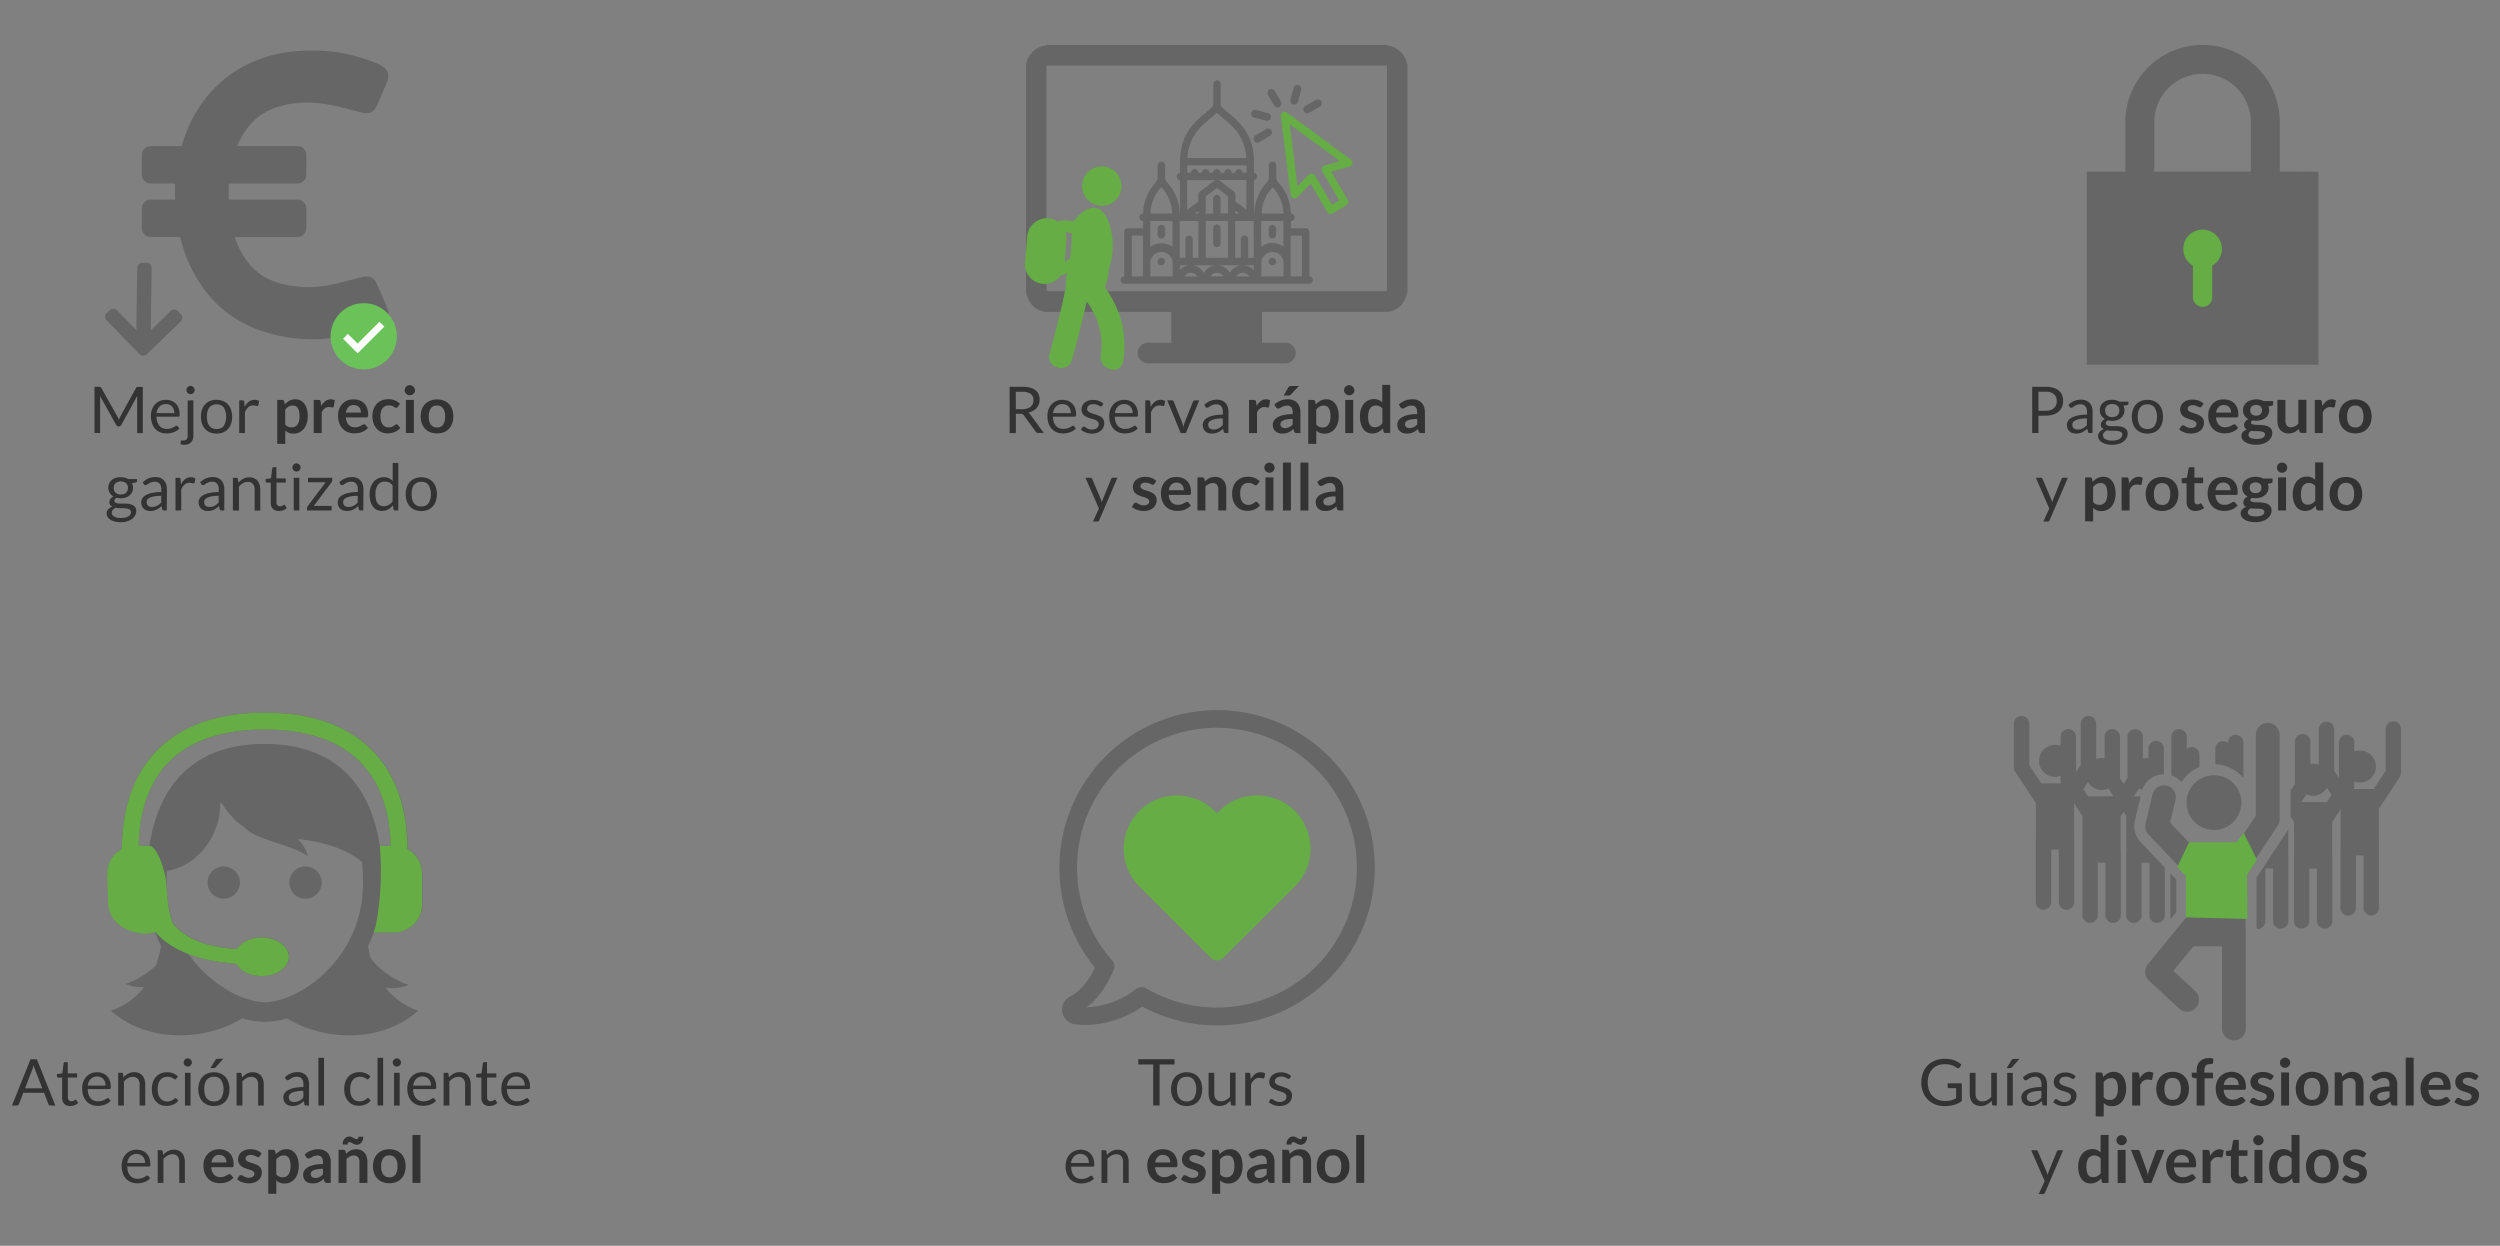 <svg id="Capa_2" data-name="Capa 2" xmlns="http://www.w3.org/2000/svg" viewBox="0 0 891 444"><rect x="0" y="0" width="891" height="444" fill="#808080" stroke="none"/><defs><style>.cls-1{fill:#333;}.cls-2{fill:#666;}.cls-3,.cls-4{fill:#65ad44;}.cls-4{stroke:#65ad44;}.cls-5{fill:#fff;}.cls-6{fill:#6ac259;}</style></defs><title>Mesa de trabajo 1</title><path class="cls-1" d="M19.72,394H18a.74.74,0,0,1-.48-.15.92.92,0,0,1-.28-.38l-1.54-4H8.3l-1.54,4a.9.9,0,0,1-.28.37A.74.74,0,0,1,6,394H4.28l6.59-16.48h2.27Zm-10.8-6.12h6.15l-2.59-6.7a12.51,12.51,0,0,1-.49-1.55q-.13.47-.25.87c-.08.26-.16.5-.24.7Z"/><path class="cls-1" d="M25,394.17a2.81,2.81,0,0,1-2.12-.77,3.07,3.07,0,0,1-.74-2.22v-7.13h-1.4a.46.46,0,0,1-.31-.11.43.43,0,0,1-.13-.34v-.82l1.91-.24.47-3.6a.44.44,0,0,1,.15-.28.48.48,0,0,1,.32-.11h1v4h3.33v1.48H24.19v7a1.49,1.49,0,0,0,.36,1.09,1.25,1.25,0,0,0,.92.36,1.62,1.62,0,0,0,.56-.09,2.39,2.39,0,0,0,.41-.19l.29-.19a.38.38,0,0,1,.21-.09.35.35,0,0,1,.29.2l.6,1a3.8,3.8,0,0,1-1.28.78A4.34,4.34,0,0,1,25,394.17Z"/><path class="cls-1" d="M34.67,382.15a5.19,5.19,0,0,1,1.93.35,4.33,4.33,0,0,1,1.53,1,4.62,4.62,0,0,1,1,1.63,6.32,6.32,0,0,1,.36,2.21,1.33,1.33,0,0,1-.1.64.43.43,0,0,1-.39.16H31.26a6.44,6.44,0,0,0,.3,1.92,3.92,3.92,0,0,0,.76,1.36,3,3,0,0,0,1.15.82,3.94,3.94,0,0,0,1.5.27,4.38,4.38,0,0,0,1.33-.18,6.3,6.3,0,0,0,1-.39,7.22,7.22,0,0,0,.67-.38.89.89,0,0,1,.47-.18.45.45,0,0,1,.39.2l.58.75a3.89,3.89,0,0,1-.91.8,5.63,5.63,0,0,1-1.13.56,7.16,7.16,0,0,1-1.25.33,7.58,7.58,0,0,1-1.28.11,5.94,5.94,0,0,1-2.23-.41,4.88,4.88,0,0,1-1.76-1.2,5.48,5.48,0,0,1-1.16-1.95,7.92,7.92,0,0,1-.41-2.67,6.8,6.8,0,0,1,.37-2.28,5.36,5.36,0,0,1,1.08-1.83,5,5,0,0,1,1.71-1.22A5.63,5.63,0,0,1,34.67,382.15Zm0,1.51a3.15,3.15,0,0,0-2.33.86,4,4,0,0,0-1.06,2.38h6.34a4.14,4.14,0,0,0-.2-1.3,2.89,2.89,0,0,0-.58-1,2.57,2.57,0,0,0-.93-.67A3.12,3.12,0,0,0,34.72,383.66Z"/><path class="cls-1" d="M42.11,394V382.34h1.22a.52.52,0,0,1,.55.43L44,384a6.57,6.57,0,0,1,1.7-1.36,4.42,4.42,0,0,1,2.17-.52,4.22,4.22,0,0,1,1.68.32,3.27,3.27,0,0,1,1.22.9,4,4,0,0,1,.74,1.4,6.08,6.08,0,0,1,.25,1.8V394h-2v-7.42a3.14,3.14,0,0,0-.6-2.05,2.26,2.26,0,0,0-1.85-.73,3.44,3.44,0,0,0-1.7.44,5.6,5.6,0,0,0-1.45,1.18V394Z"/><path class="cls-1" d="M62.85,384.41a.92.92,0,0,1-.18.2.44.44,0,0,1-.26.07.66.66,0,0,1-.37-.14,5.53,5.53,0,0,0-.51-.32,4.33,4.33,0,0,0-.75-.32,4,4,0,0,0-2.59.16,2.93,2.93,0,0,0-1.1.88,4,4,0,0,0-.67,1.39,6.91,6.91,0,0,0-.22,1.83,6.69,6.69,0,0,0,.24,1.88,4.08,4.08,0,0,0,.68,1.38,2.89,2.89,0,0,0,1.06.85,3.27,3.27,0,0,0,1.41.29,3.59,3.59,0,0,0,1.23-.18,3.72,3.72,0,0,0,.8-.4,5.82,5.82,0,0,0,.53-.4.64.64,0,0,1,.41-.18.43.43,0,0,1,.39.2l.58.75a4.42,4.42,0,0,1-1.9,1.36,6.71,6.71,0,0,1-2.4.43,5.1,5.1,0,0,1-2-.4,4.62,4.62,0,0,1-1.63-1.17,5.53,5.53,0,0,1-1.09-1.88,7.56,7.56,0,0,1-.4-2.54,7.67,7.67,0,0,1,.36-2.4,5.44,5.44,0,0,1,1.06-1.9,4.79,4.79,0,0,1,1.72-1.25,5.79,5.79,0,0,1,2.35-.45,5.53,5.53,0,0,1,2.16.4,5.17,5.17,0,0,1,1.67,1.12Z"/><path class="cls-1" d="M68.38,378.68a1.3,1.3,0,0,1-.12.56,1.6,1.6,0,0,1-.32.46,1.48,1.48,0,0,1-.47.32,1.39,1.39,0,0,1-.56.12,1.35,1.35,0,0,1-.56-.12,1.54,1.54,0,0,1-.78-.78,1.36,1.36,0,0,1-.11-.56,1.44,1.44,0,0,1,.11-.57,1.49,1.49,0,0,1,.32-.47,1.51,1.51,0,0,1,.46-.32,1.35,1.35,0,0,1,.56-.12,1.39,1.39,0,0,1,.56.12,1.49,1.49,0,0,1,.47.32,1.57,1.57,0,0,1,.32.47A1.38,1.38,0,0,1,68.38,378.68Zm-.46,3.66V394h-2V382.34Z"/><path class="cls-1" d="M76.24,382.15a6,6,0,0,1,2.31.43,4.87,4.87,0,0,1,1.75,1.21,5.35,5.35,0,0,1,1.1,1.89,8.18,8.18,0,0,1,0,5,5.34,5.34,0,0,1-1.1,1.89,4.79,4.79,0,0,1-1.75,1.2,6.54,6.54,0,0,1-4.61,0,4.84,4.84,0,0,1-1.75-1.2,5.36,5.36,0,0,1-1.12-1.89,8.06,8.06,0,0,1,0-5,5.36,5.36,0,0,1,1.12-1.89,4.92,4.92,0,0,1,1.75-1.21A6,6,0,0,1,76.24,382.15Zm0,10.4a3,3,0,0,0,2.58-1.16,6.57,6.57,0,0,0,0-6.47,3,3,0,0,0-2.58-1.16,3.58,3.58,0,0,0-1.52.3,2.85,2.85,0,0,0-1.08.86,3.82,3.82,0,0,0-.64,1.39A8.18,8.18,0,0,0,73,390a3.77,3.77,0,0,0,.64,1.38,2.87,2.87,0,0,0,1.08.86A3.58,3.58,0,0,0,76.24,392.55Zm3.36-15.23-2.68,3a1.09,1.09,0,0,1-.32.25.92.92,0,0,1-.4.08H75l1.7-2.78a1.16,1.16,0,0,1,.35-.39,1.05,1.05,0,0,1,.56-.12Z"/><path class="cls-1" d="M84.32,394V382.34h1.22a.52.52,0,0,1,.55.43l.16,1.26a6.57,6.57,0,0,1,1.7-1.36,4.42,4.42,0,0,1,2.17-.52,4.22,4.22,0,0,1,1.68.32,3.27,3.27,0,0,1,1.22.9,4,4,0,0,1,.74,1.4,6.08,6.08,0,0,1,.25,1.8V394H92v-7.42a3.14,3.14,0,0,0-.6-2.05,2.26,2.26,0,0,0-1.85-.73,3.44,3.44,0,0,0-1.7.44,5.6,5.6,0,0,0-1.45,1.18V394Z"/><path class="cls-1" d="M110.1,394h-.91a1.08,1.08,0,0,1-.48-.09.51.51,0,0,1-.24-.39l-.23-1.08q-.46.41-.9.74a5.13,5.13,0,0,1-.92.55,4.81,4.81,0,0,1-1,.34,5.94,5.94,0,0,1-1.21.11,4.15,4.15,0,0,1-1.27-.19,2.89,2.89,0,0,1-1-.57,2.72,2.72,0,0,1-.7-1,3.37,3.37,0,0,1-.26-1.38,2.58,2.58,0,0,1,.38-1.33,3.34,3.34,0,0,1,1.22-1.14,8,8,0,0,1,2.21-.81,15,15,0,0,1,3.35-.32v-.91a3.17,3.17,0,0,0-.58-2.07,2.1,2.1,0,0,0-1.72-.7,3.63,3.63,0,0,0-1.26.19,4.79,4.79,0,0,0-.89.43l-.64.42a.93.93,0,0,1-.53.19.61.61,0,0,1-.36-.11.84.84,0,0,1-.25-.27l-.37-.66a6.65,6.65,0,0,1,2.08-1.39,6.43,6.43,0,0,1,2.47-.46,4.41,4.41,0,0,1,1.74.32,3.57,3.57,0,0,1,1.28.9,3.81,3.81,0,0,1,.78,1.39,5.8,5.8,0,0,1,.26,1.79Zm-5.31-1.25a4.21,4.21,0,0,0,1-.11,4,4,0,0,0,.85-.31,4.54,4.54,0,0,0,.76-.49,6.55,6.55,0,0,0,.71-.66v-2.4a13.78,13.78,0,0,0-2.4.18,6.76,6.76,0,0,0-1.61.47,2.24,2.24,0,0,0-.9.68,1.47,1.47,0,0,0-.28.88,2,2,0,0,0,.15.8,1.51,1.51,0,0,0,.4.55,1.58,1.58,0,0,0,.6.31A2.72,2.72,0,0,0,104.79,392.73Z"/><path class="cls-1" d="M115.48,377V394h-2V377Z"/><path class="cls-1" d="M131.48,384.41a.92.92,0,0,1-.18.2.44.44,0,0,1-.26.07.66.66,0,0,1-.37-.14,5.53,5.53,0,0,0-.51-.32,4.33,4.33,0,0,0-.75-.32,4,4,0,0,0-2.59.16,2.93,2.93,0,0,0-1.1.88,4,4,0,0,0-.67,1.39,6.91,6.91,0,0,0-.22,1.83A6.69,6.69,0,0,0,125,390a4.08,4.08,0,0,0,.68,1.38,2.89,2.89,0,0,0,1.06.85,3.27,3.27,0,0,0,1.41.29,3.59,3.59,0,0,0,1.23-.18,3.72,3.72,0,0,0,.8-.4,5.82,5.82,0,0,0,.53-.4.64.64,0,0,1,.41-.18.43.43,0,0,1,.39.2l.58.75a4.42,4.42,0,0,1-1.9,1.36,6.71,6.71,0,0,1-2.4.43,5.1,5.1,0,0,1-2-.4,4.62,4.62,0,0,1-1.63-1.17,5.53,5.53,0,0,1-1.09-1.88,7.56,7.56,0,0,1-.4-2.54,7.67,7.67,0,0,1,.36-2.4,5.44,5.44,0,0,1,1.06-1.9,4.79,4.79,0,0,1,1.72-1.25,5.79,5.79,0,0,1,2.35-.45,5.53,5.53,0,0,1,2.16.4,5.17,5.17,0,0,1,1.67,1.12Z"/><path class="cls-1" d="M136.55,377V394h-2V377Z"/><path class="cls-1" d="M142.9,378.68a1.3,1.3,0,0,1-.12.56,1.6,1.6,0,0,1-.32.46,1.48,1.48,0,0,1-.47.32,1.39,1.39,0,0,1-.56.12,1.35,1.35,0,0,1-.56-.12,1.54,1.54,0,0,1-.78-.78,1.36,1.36,0,0,1-.11-.56,1.44,1.44,0,0,1,.11-.57,1.49,1.49,0,0,1,.32-.47,1.51,1.51,0,0,1,.46-.32,1.35,1.35,0,0,1,.56-.12,1.39,1.39,0,0,1,.56.12,1.49,1.49,0,0,1,.47.32,1.57,1.57,0,0,1,.32.47A1.38,1.38,0,0,1,142.9,378.68Zm-.46,3.66V394h-2V382.34Z"/><path class="cls-1" d="M150.66,382.15a5.19,5.19,0,0,1,1.93.35,4.34,4.34,0,0,1,1.53,1,4.6,4.6,0,0,1,1,1.63,6.3,6.3,0,0,1,.36,2.21,1.33,1.33,0,0,1-.1.64.43.43,0,0,1-.39.16h-7.75a6.45,6.45,0,0,0,.3,1.92,3.94,3.94,0,0,0,.76,1.36,3,3,0,0,0,1.15.82,3.94,3.94,0,0,0,1.5.27,4.38,4.38,0,0,0,1.33-.18,6.27,6.27,0,0,0,1-.39,7.11,7.11,0,0,0,.67-.38.89.89,0,0,1,.47-.18.45.45,0,0,1,.39.2l.57.75a3.87,3.87,0,0,1-.91.8,5.63,5.63,0,0,1-1.13.56A7.15,7.15,0,0,1,152,394a7.57,7.57,0,0,1-1.28.11,5.93,5.93,0,0,1-2.22-.41,4.88,4.88,0,0,1-1.76-1.2,5.48,5.48,0,0,1-1.16-1.95,7.91,7.91,0,0,1-.41-2.67,6.8,6.8,0,0,1,.37-2.28,5.36,5.36,0,0,1,1.08-1.83,5,5,0,0,1,1.71-1.22A5.63,5.63,0,0,1,150.66,382.15Zm0,1.51a3.15,3.15,0,0,0-2.33.86,4,4,0,0,0-1.06,2.38h6.34a4.16,4.16,0,0,0-.2-1.3,2.91,2.91,0,0,0-.58-1,2.57,2.57,0,0,0-.93-.67A3.12,3.12,0,0,0,150.7,383.66Z"/><path class="cls-1" d="M158.1,394V382.34h1.22a.52.52,0,0,1,.55.43L160,384a6.56,6.56,0,0,1,1.7-1.36,4.41,4.41,0,0,1,2.17-.52,4.23,4.23,0,0,1,1.69.32,3.27,3.27,0,0,1,1.22.9,4,4,0,0,1,.74,1.4,6.06,6.06,0,0,1,.25,1.8V394h-2v-7.42a3.14,3.14,0,0,0-.6-2.05,2.26,2.26,0,0,0-1.85-.73,3.45,3.45,0,0,0-1.7.44,5.61,5.61,0,0,0-1.46,1.18V394Z"/><path class="cls-1" d="M174.42,394.17a2.81,2.81,0,0,1-2.12-.77,3.07,3.07,0,0,1-.74-2.22v-7.13h-1.4a.46.46,0,0,1-.31-.11.42.42,0,0,1-.13-.34v-.82l1.91-.24.47-3.6a.43.43,0,0,1,.15-.28.48.48,0,0,1,.32-.11h1v4h3.33v1.48H173.6v7a1.49,1.49,0,0,0,.36,1.09,1.25,1.25,0,0,0,.92.36,1.62,1.62,0,0,0,.56-.09,2.38,2.38,0,0,0,.41-.19l.29-.19a.38.38,0,0,1,.21-.09.35.35,0,0,1,.29.2l.6,1a3.81,3.81,0,0,1-1.28.78A4.35,4.35,0,0,1,174.42,394.17Z"/><path class="cls-1" d="M184.08,382.15a5.19,5.19,0,0,1,1.93.35,4.34,4.34,0,0,1,1.53,1,4.6,4.6,0,0,1,1,1.63,6.3,6.3,0,0,1,.36,2.21,1.33,1.33,0,0,1-.1.64.43.43,0,0,1-.39.16h-7.75a6.45,6.45,0,0,0,.3,1.92,3.94,3.94,0,0,0,.76,1.36,3,3,0,0,0,1.15.82,3.94,3.94,0,0,0,1.5.27,4.38,4.38,0,0,0,1.33-.18,6.27,6.27,0,0,0,1-.39,7.11,7.11,0,0,0,.67-.38.89.89,0,0,1,.47-.18.45.45,0,0,1,.39.2l.57.75a3.87,3.87,0,0,1-.91.8,5.63,5.63,0,0,1-1.13.56,7.15,7.15,0,0,1-1.25.33,7.57,7.57,0,0,1-1.28.11,5.93,5.93,0,0,1-2.22-.41,4.88,4.88,0,0,1-1.76-1.2,5.49,5.49,0,0,1-1.16-1.95,7.94,7.94,0,0,1-.41-2.67,6.8,6.8,0,0,1,.37-2.28,5.36,5.36,0,0,1,1.08-1.83,5,5,0,0,1,1.71-1.22A5.63,5.63,0,0,1,184.08,382.15Zm0,1.51a3.15,3.15,0,0,0-2.33.86,4,4,0,0,0-1.06,2.38h6.34a4.16,4.16,0,0,0-.2-1.3,2.91,2.91,0,0,0-.58-1,2.57,2.57,0,0,0-.93-.67A3.12,3.12,0,0,0,184.12,383.66Z"/><path class="cls-1" d="M48.76,409.75a5.19,5.19,0,0,1,1.93.35,4.33,4.33,0,0,1,1.53,1,4.62,4.62,0,0,1,1,1.63,6.32,6.32,0,0,1,.36,2.21,1.33,1.33,0,0,1-.1.64.43.43,0,0,1-.39.16H45.35a6.44,6.44,0,0,0,.3,1.92,3.92,3.92,0,0,0,.76,1.36,3,3,0,0,0,1.15.82,3.94,3.94,0,0,0,1.5.27,4.38,4.38,0,0,0,1.33-.18,6.3,6.3,0,0,0,1-.39,7.22,7.22,0,0,0,.67-.38.89.89,0,0,1,.47-.18.45.45,0,0,1,.39.2l.58.75a3.89,3.89,0,0,1-.91.8,5.63,5.63,0,0,1-1.13.56,7.16,7.16,0,0,1-1.25.33,7.58,7.58,0,0,1-1.28.11,5.94,5.94,0,0,1-2.23-.41,4.88,4.88,0,0,1-1.76-1.2,5.48,5.48,0,0,1-1.16-1.95,7.91,7.91,0,0,1-.41-2.67,6.8,6.8,0,0,1,.37-2.28,5.36,5.36,0,0,1,1.08-1.83,5,5,0,0,1,1.71-1.22A5.63,5.63,0,0,1,48.76,409.75Zm0,1.51a3.15,3.15,0,0,0-2.33.86,4,4,0,0,0-1.06,2.38h6.34a4.14,4.14,0,0,0-.2-1.3,2.89,2.89,0,0,0-.58-1,2.57,2.57,0,0,0-.93-.67A3.12,3.12,0,0,0,48.81,411.26Z"/><path class="cls-1" d="M56.2,421.59V409.94h1.22a.52.52,0,0,1,.55.43l.16,1.26a6.57,6.57,0,0,1,1.7-1.36,4.42,4.42,0,0,1,2.17-.52,4.22,4.22,0,0,1,1.68.32,3.27,3.27,0,0,1,1.22.9,4,4,0,0,1,.74,1.4,6.08,6.08,0,0,1,.25,1.8v7.42h-2v-7.42a3.14,3.14,0,0,0-.6-2.05,2.26,2.26,0,0,0-1.85-.73,3.44,3.44,0,0,0-1.7.44A5.6,5.6,0,0,0,58.25,413v8.58Z"/><path class="cls-1" d="M78.15,409.6a5.74,5.74,0,0,1,2.05.36,4.51,4.51,0,0,1,1.62,1,4.76,4.76,0,0,1,1.06,1.68,6.35,6.35,0,0,1,.38,2.27,4.13,4.13,0,0,1,0,.54.85.85,0,0,1-.1.33.41.41,0,0,1-.2.17.87.87,0,0,1-.32.05H75.31a4.06,4.06,0,0,0,1,2.67,3,3,0,0,0,2.25.85,3.9,3.9,0,0,0,1.19-.16,5.63,5.63,0,0,0,.87-.36l.66-.36a1.11,1.11,0,0,1,.55-.16.62.62,0,0,1,.3.07.67.67,0,0,1,.22.2l.83,1a4.73,4.73,0,0,1-1.06.93,6,6,0,0,1-1.22.6,6.64,6.64,0,0,1-1.3.32,9.28,9.28,0,0,1-1.28.09,6.31,6.31,0,0,1-2.29-.41,5.12,5.12,0,0,1-1.84-1.21,5.67,5.67,0,0,1-1.23-2,7.66,7.66,0,0,1-.45-2.73,6.53,6.53,0,0,1,.39-2.27A5.46,5.46,0,0,1,74,411.31a5.29,5.29,0,0,1,1.78-1.25A5.89,5.89,0,0,1,78.15,409.6Zm.06,2a2.63,2.63,0,0,0-1.94.7,3.46,3.46,0,0,0-.9,2H80.7a3.54,3.54,0,0,0-.15-1,2.41,2.41,0,0,0-.46-.86,2.18,2.18,0,0,0-.78-.58A2.65,2.65,0,0,0,78.2,411.64Z"/><path class="cls-1" d="M92.57,412.09a.75.75,0,0,1-.24.26.63.63,0,0,1-.32.08,1,1,0,0,1-.44-.12L91,412a5,5,0,0,0-.71-.26,3.37,3.37,0,0,0-.94-.12A2.19,2.19,0,0,0,88,412a1.11,1.11,0,0,0-.48.93.89.89,0,0,0,.25.64,2.24,2.24,0,0,0,.66.45,6.45,6.45,0,0,0,.93.35l1.06.34q.54.18,1.06.42a3.69,3.69,0,0,1,.93.6,2.79,2.79,0,0,1,.66.87,2.75,2.75,0,0,1,.25,1.22,3.91,3.91,0,0,1-.31,1.57,3.45,3.45,0,0,1-.91,1.24,4.26,4.26,0,0,1-1.48.82,6.38,6.38,0,0,1-2,.29,6.47,6.47,0,0,1-1.19-.11,7,7,0,0,1-1.12-.31,6.08,6.08,0,0,1-1-.46,4.77,4.77,0,0,1-.8-.57l.66-1.08a.91.91,0,0,1,.3-.3.84.84,0,0,1,.44-.1.92.92,0,0,1,.5.15l.55.32a4.84,4.84,0,0,0,.73.32,3.21,3.21,0,0,0,1.06.15,2.77,2.77,0,0,0,.87-.12,1.86,1.86,0,0,0,.6-.32,1.2,1.2,0,0,0,.35-.45,1.37,1.37,0,0,0,.11-.54,1,1,0,0,0-.25-.68,2.19,2.19,0,0,0-.66-.46,6.41,6.41,0,0,0-.93-.35l-1.07-.34a10,10,0,0,1-1.07-.43,3.65,3.65,0,0,1-.93-.63,2.83,2.83,0,0,1-.66-.93,3.25,3.25,0,0,1-.25-1.33,3.4,3.4,0,0,1,.29-1.38,3.24,3.24,0,0,1,.85-1.14,4.2,4.2,0,0,1,1.39-.78,5.8,5.8,0,0,1,1.93-.29,5.89,5.89,0,0,1,2.22.4,5,5,0,0,1,1.67,1.06Z"/><path class="cls-1" d="M95.61,425.44V409.79h1.74a.85.85,0,0,1,.47.13.59.59,0,0,1,.25.39l.23,1.09a6,6,0,0,1,1.64-1.32,4.46,4.46,0,0,1,2.17-.51,3.88,3.88,0,0,1,1.77.4,4,4,0,0,1,1.38,1.17,5.59,5.59,0,0,1,.9,1.89,9.48,9.48,0,0,1,.32,2.57,8.09,8.09,0,0,1-.36,2.45,6,6,0,0,1-1,2,4.71,4.71,0,0,1-1.6,1.29,4.65,4.65,0,0,1-2.1.47,4.24,4.24,0,0,1-1.7-.3,4.15,4.15,0,0,1-1.25-.85v4.83Zm5.52-13.63a2.9,2.9,0,0,0-1.51.37,4.36,4.36,0,0,0-1.17,1.05v5.29a2.7,2.7,0,0,0,1.05.83,3.17,3.17,0,0,0,1.23.24,2.75,2.75,0,0,0,1.17-.24,2.26,2.26,0,0,0,.89-.74,3.65,3.65,0,0,0,.56-1.25,7.12,7.12,0,0,0,.2-1.78,7.91,7.91,0,0,0-.17-1.75,3.39,3.39,0,0,0-.48-1.17,1.89,1.89,0,0,0-.75-.66A2.36,2.36,0,0,0,101.13,411.81Z"/><path class="cls-1" d="M117.87,421.59h-1.28a1.37,1.37,0,0,1-.63-.12.78.78,0,0,1-.35-.49l-.25-.84a9.55,9.55,0,0,1-.88.71,5.26,5.26,0,0,1-.89.51,4.47,4.47,0,0,1-1,.31,5.85,5.85,0,0,1-1.15.1,4.54,4.54,0,0,1-1.38-.2A3,3,0,0,1,109,421a2.76,2.76,0,0,1-.71-1,3.57,3.57,0,0,1-.25-1.4,2.76,2.76,0,0,1,.35-1.32,3.3,3.3,0,0,1,1.17-1.18,7.42,7.42,0,0,1,2.17-.87,13.89,13.89,0,0,1,3.37-.35v-.7a2.64,2.64,0,0,0-.5-1.77,1.83,1.83,0,0,0-1.45-.57A3.52,3.52,0,0,0,112,412a4.46,4.46,0,0,0-.8.36l-.63.36a1.27,1.27,0,0,1-.63.16.82.82,0,0,1-.49-.15,1.18,1.18,0,0,1-.33-.37l-.52-.91a7,7,0,0,1,4.91-1.86,4.76,4.76,0,0,1,1.85.34,3.93,3.93,0,0,1,1.37.94,4,4,0,0,1,.86,1.44,5.55,5.55,0,0,1,.29,1.84Zm-5.52-1.77a3.83,3.83,0,0,0,.8-.08,3.08,3.08,0,0,0,.7-.24,3.67,3.67,0,0,0,.63-.39,5.76,5.76,0,0,0,.62-.55v-2a11.5,11.5,0,0,0-2.08.16,5.45,5.45,0,0,0-1.34.4,1.72,1.72,0,0,0-.72.57,1.26,1.26,0,0,0-.21.71,1.25,1.25,0,0,0,.44,1.08A1.9,1.9,0,0,0,112.35,419.82Z"/><path class="cls-1" d="M120.66,421.59v-11.8h1.74a.7.7,0,0,1,.72.52l.2.93a6.39,6.39,0,0,1,.75-.67,5.27,5.27,0,0,1,.84-.52,4.31,4.31,0,0,1,.95-.33,5,5,0,0,1,1.1-.12,4.23,4.23,0,0,1,1.71.33,3.39,3.39,0,0,1,1.25.92,4,4,0,0,1,.76,1.42,6,6,0,0,1,.26,1.81v7.51H128.1v-7.51a2.52,2.52,0,0,0-.5-1.67,1.85,1.85,0,0,0-1.5-.59,3,3,0,0,0-1.38.33,5,5,0,0,0-1.22.91v8.53ZM127,406a.74.74,0,0,0,.54-.19.94.94,0,0,0,.2-.68h1.73a3.61,3.61,0,0,1-.18,1.17,2.79,2.79,0,0,1-.49.9,2.12,2.12,0,0,1-.74.58,2.22,2.22,0,0,1-.95.2,2,2,0,0,1-.77-.15,6.67,6.67,0,0,1-.67-.32l-.58-.32a1,1,0,0,0-.5-.15.68.68,0,0,0-.52.2,1,1,0,0,0-.19.68h-1.76a3.6,3.6,0,0,1,.18-1.17,2.69,2.69,0,0,1,.5-.9,2.29,2.29,0,0,1,.75-.58,2.13,2.13,0,0,1,.94-.21,2,2,0,0,1,.78.15,6.38,6.38,0,0,1,.67.32l.57.32A1,1,0,0,0,127,406Z"/><path class="cls-1" d="M138.77,409.6a6.47,6.47,0,0,1,2.4.43,5.18,5.18,0,0,1,1.83,1.21,5.35,5.35,0,0,1,1.17,1.91,7.9,7.9,0,0,1,0,5,5.46,5.46,0,0,1-1.17,1.92,5.1,5.1,0,0,1-1.83,1.22,7,7,0,0,1-4.8,0,5.14,5.14,0,0,1-1.85-1.22,5.49,5.49,0,0,1-1.18-1.92,7.81,7.81,0,0,1,0-5,5.37,5.37,0,0,1,1.18-1.91,5.22,5.22,0,0,1,1.85-1.21A6.52,6.52,0,0,1,138.77,409.6Zm0,10a2.5,2.5,0,0,0,2.18-1,5,5,0,0,0,.71-2.9,5,5,0,0,0-.71-2.91,2.49,2.49,0,0,0-2.18-1,2.52,2.52,0,0,0-2.21,1,5,5,0,0,0-.71,2.9,4.93,4.93,0,0,0,.71,2.89A2.53,2.53,0,0,0,138.77,419.57Z"/><path class="cls-1" d="M149.84,404.5v17.09H147V404.5Z"/><path class="cls-1" d="M418.6,377.51v1.87h-5.32V394H411V379.38H405.7v-1.87Z"/><path class="cls-1" d="M422.93,382.15a6,6,0,0,1,2.31.43,4.87,4.87,0,0,1,1.75,1.21,5.35,5.35,0,0,1,1.1,1.89,8.18,8.18,0,0,1,0,5,5.34,5.34,0,0,1-1.1,1.89,4.79,4.79,0,0,1-1.75,1.2,6.54,6.54,0,0,1-4.61,0,4.84,4.84,0,0,1-1.75-1.2,5.36,5.36,0,0,1-1.12-1.89,8.06,8.06,0,0,1,0-5,5.36,5.36,0,0,1,1.12-1.89,4.92,4.92,0,0,1,1.75-1.21A6,6,0,0,1,422.93,382.15Zm0,10.4a3,3,0,0,0,2.58-1.16,6.57,6.57,0,0,0,0-6.47,3,3,0,0,0-2.58-1.16,3.58,3.58,0,0,0-1.52.3,2.85,2.85,0,0,0-1.08.86,3.82,3.82,0,0,0-.64,1.39,8.18,8.18,0,0,0,0,3.71,3.77,3.77,0,0,0,.64,1.38,2.87,2.87,0,0,0,1.08.86A3.58,3.58,0,0,0,422.93,392.55Z"/><path class="cls-1" d="M432.77,382.34v7.43a3.09,3.09,0,0,0,.61,2,2.27,2.27,0,0,0,1.84.72,3.53,3.53,0,0,0,1.69-.42,5.26,5.26,0,0,0,1.46-1.18v-8.59h2V394H439.2a.52.52,0,0,1-.55-.43l-.16-1.25a6.4,6.4,0,0,1-1.7,1.35,4.45,4.45,0,0,1-2.16.51,4.22,4.22,0,0,1-1.68-.32,3.34,3.34,0,0,1-1.22-.89,3.78,3.78,0,0,1-.74-1.39,6.2,6.2,0,0,1-.25-1.81v-7.43Z"/><path class="cls-1" d="M443.79,394V382.34H445a.65.65,0,0,1,.46.13.78.78,0,0,1,.17.44l.14,1.82a5.32,5.32,0,0,1,1.48-1.9,3.27,3.27,0,0,1,2.06-.68,3.23,3.23,0,0,1,.87.11,3,3,0,0,1,.72.3l-.26,1.53a.35.35,0,0,1-.36.29,1.79,1.79,0,0,1-.49-.11,3.11,3.11,0,0,0-.93-.11,2.64,2.64,0,0,0-1.79.62,4.66,4.66,0,0,0-1.2,1.8V394Z"/><path class="cls-1" d="M459.73,384.26a.46.46,0,0,1-.43.25.79.79,0,0,1-.39-.13l-.54-.28a5,5,0,0,0-.75-.29,3.61,3.61,0,0,0-1-.13,3.06,3.06,0,0,0-.93.13,2.22,2.22,0,0,0-.71.36,1.61,1.61,0,0,0-.45.54,1.44,1.44,0,0,0-.16.66,1.1,1.1,0,0,0,.26.75,2.26,2.26,0,0,0,.68.52,6,6,0,0,0,1,.39l1.11.36q.57.19,1.11.42a4,4,0,0,1,1,.57,2.63,2.63,0,0,1,.68.85,2.58,2.58,0,0,1,.26,1.2,3.79,3.79,0,0,1-.29,1.49,3.23,3.23,0,0,1-.85,1.18,4.1,4.1,0,0,1-1.38.79,5.68,5.68,0,0,1-1.89.29,5.88,5.88,0,0,1-2.21-.4,5.59,5.59,0,0,1-1.68-1l.48-.78a.7.7,0,0,1,.22-.23.61.61,0,0,1,.33-.08.77.77,0,0,1,.44.16l.56.36a4.26,4.26,0,0,0,.79.36,3.62,3.62,0,0,0,1.17.16,3.2,3.2,0,0,0,1-.16,2.2,2.2,0,0,0,.75-.42,1.65,1.65,0,0,0,.44-.61,1.9,1.9,0,0,0,.14-.74,1.22,1.22,0,0,0-.26-.8,2.18,2.18,0,0,0-.68-.54,5.64,5.64,0,0,0-1-.39l-1.12-.35q-.57-.18-1.12-.42a3.92,3.92,0,0,1-1-.59,2.68,2.68,0,0,1-.68-.88,2.85,2.85,0,0,1-.26-1.27,3.1,3.1,0,0,1,.28-1.28,3.14,3.14,0,0,1,.8-1.08,4,4,0,0,1,1.3-.74,5.21,5.21,0,0,1,1.76-.28,5.57,5.57,0,0,1,2.06.36,4.9,4.9,0,0,1,1.58,1Z"/><path class="cls-1" d="M385.13,409.75a5.19,5.19,0,0,1,1.93.35,4.33,4.33,0,0,1,1.53,1,4.62,4.62,0,0,1,1,1.63A6.32,6.32,0,0,1,390,415a1.33,1.33,0,0,1-.1.64.43.43,0,0,1-.39.16h-7.75a6.44,6.44,0,0,0,.3,1.92,3.92,3.92,0,0,0,.76,1.36,3,3,0,0,0,1.15.82,3.94,3.94,0,0,0,1.5.27,4.38,4.38,0,0,0,1.33-.18,6.3,6.3,0,0,0,1-.39,7.22,7.22,0,0,0,.67-.38.89.89,0,0,1,.47-.18.45.45,0,0,1,.39.2l.58.75a3.89,3.89,0,0,1-.91.8,5.63,5.63,0,0,1-1.13.56,7.16,7.16,0,0,1-1.25.33,7.58,7.58,0,0,1-1.28.11,5.94,5.94,0,0,1-2.23-.41,4.88,4.88,0,0,1-1.76-1.2,5.48,5.48,0,0,1-1.16-1.95,7.91,7.91,0,0,1-.41-2.67,6.8,6.8,0,0,1,.37-2.28,5.36,5.36,0,0,1,1.08-1.83,5,5,0,0,1,1.71-1.22A5.63,5.63,0,0,1,385.13,409.75Zm0,1.51a3.15,3.15,0,0,0-2.33.86,4,4,0,0,0-1.06,2.38h6.34a4.14,4.14,0,0,0-.2-1.3,2.89,2.89,0,0,0-.58-1,2.57,2.57,0,0,0-.93-.67A3.12,3.12,0,0,0,385.18,411.26Z"/><path class="cls-1" d="M392.57,421.59V409.94h1.22a.52.52,0,0,1,.55.43l.16,1.26a6.57,6.57,0,0,1,1.7-1.36,4.42,4.42,0,0,1,2.17-.52,4.22,4.22,0,0,1,1.68.32,3.27,3.27,0,0,1,1.22.9,4,4,0,0,1,.74,1.4,6.08,6.08,0,0,1,.25,1.8v7.42h-2v-7.42a3.14,3.14,0,0,0-.6-2.05,2.26,2.26,0,0,0-1.85-.73,3.44,3.44,0,0,0-1.7.44,5.6,5.6,0,0,0-1.45,1.18v8.58Z"/><path class="cls-1" d="M414.51,409.6a5.74,5.74,0,0,1,2.05.36,4.51,4.51,0,0,1,1.62,1,4.76,4.76,0,0,1,1.06,1.68,6.35,6.35,0,0,1,.38,2.27,4.13,4.13,0,0,1,0,.54.85.85,0,0,1-.1.33.41.41,0,0,1-.2.17.87.87,0,0,1-.32.05h-7.29a4.06,4.06,0,0,0,1,2.67,3,3,0,0,0,2.25.85,3.9,3.9,0,0,0,1.19-.16A5.63,5.63,0,0,0,417,419l.66-.36a1.11,1.11,0,0,1,.55-.16.62.62,0,0,1,.3.07.67.67,0,0,1,.22.2l.83,1a4.73,4.73,0,0,1-1.06.93,6,6,0,0,1-1.22.6,6.64,6.64,0,0,1-1.3.32,9.28,9.28,0,0,1-1.28.09,6.31,6.31,0,0,1-2.29-.41,5.12,5.12,0,0,1-1.84-1.21,5.67,5.67,0,0,1-1.23-2,7.66,7.66,0,0,1-.45-2.73,6.53,6.53,0,0,1,.39-2.27,5.46,5.46,0,0,1,1.12-1.85,5.29,5.29,0,0,1,1.78-1.25A5.89,5.89,0,0,1,414.51,409.6Zm.06,2a2.63,2.63,0,0,0-1.94.7,3.46,3.46,0,0,0-.9,2h5.34a3.54,3.54,0,0,0-.15-1,2.41,2.41,0,0,0-.46-.86,2.18,2.18,0,0,0-.78-.58A2.65,2.65,0,0,0,414.57,411.64Z"/><path class="cls-1" d="M428.93,412.09a.75.75,0,0,1-.24.26.63.63,0,0,1-.32.08,1,1,0,0,1-.44-.12l-.55-.26a5,5,0,0,0-.71-.26,3.37,3.37,0,0,0-.94-.12,2.19,2.19,0,0,0-1.32.36,1.11,1.11,0,0,0-.48.93.89.89,0,0,0,.25.64,2.24,2.24,0,0,0,.66.45,6.45,6.45,0,0,0,.93.35l1.06.34q.54.18,1.06.42a3.69,3.69,0,0,1,.93.6,2.79,2.79,0,0,1,.66.87,2.75,2.75,0,0,1,.25,1.22,3.91,3.91,0,0,1-.31,1.57,3.45,3.45,0,0,1-.91,1.24,4.26,4.26,0,0,1-1.48.82,6.38,6.38,0,0,1-2,.29,6.47,6.47,0,0,1-1.19-.11,7,7,0,0,1-1.12-.31,6.08,6.08,0,0,1-1-.46,4.77,4.77,0,0,1-.8-.57l.66-1.08a.91.91,0,0,1,.3-.3.84.84,0,0,1,.44-.1.92.92,0,0,1,.5.15l.55.32a4.84,4.84,0,0,0,.73.32,3.21,3.21,0,0,0,1.06.15,2.77,2.77,0,0,0,.87-.12,1.86,1.86,0,0,0,.6-.32,1.2,1.2,0,0,0,.35-.45,1.37,1.37,0,0,0,.11-.54,1,1,0,0,0-.25-.68,2.19,2.19,0,0,0-.66-.46,6.41,6.41,0,0,0-.93-.35l-1.07-.34a10,10,0,0,1-1.07-.43,3.65,3.65,0,0,1-.93-.63,2.83,2.83,0,0,1-.66-.93,3.25,3.25,0,0,1-.25-1.33,3.4,3.4,0,0,1,.29-1.38,3.24,3.24,0,0,1,.85-1.14,4.2,4.2,0,0,1,1.39-.78,5.8,5.8,0,0,1,1.93-.29,5.89,5.89,0,0,1,2.22.4,5,5,0,0,1,1.67,1.06Z"/><path class="cls-1" d="M432,425.44V409.79h1.74a.85.85,0,0,1,.47.13.59.59,0,0,1,.25.39l.23,1.09a6,6,0,0,1,1.64-1.32,4.46,4.46,0,0,1,2.17-.51,3.88,3.88,0,0,1,1.77.4,4,4,0,0,1,1.38,1.17,5.59,5.59,0,0,1,.9,1.89,9.48,9.48,0,0,1,.32,2.57,8.09,8.09,0,0,1-.36,2.45,6,6,0,0,1-1,2,4.71,4.71,0,0,1-1.6,1.29,4.65,4.65,0,0,1-2.1.47,4.24,4.24,0,0,1-1.7-.3,4.15,4.15,0,0,1-1.25-.85v4.83Zm5.52-13.63a2.9,2.9,0,0,0-1.51.37,4.36,4.36,0,0,0-1.17,1.05v5.29a2.7,2.7,0,0,0,1.05.83,3.17,3.17,0,0,0,1.23.24,2.75,2.75,0,0,0,1.17-.24,2.26,2.26,0,0,0,.89-.74,3.65,3.65,0,0,0,.56-1.25,7.12,7.12,0,0,0,.2-1.78,7.91,7.91,0,0,0-.17-1.75,3.39,3.39,0,0,0-.48-1.17,1.89,1.89,0,0,0-.75-.66A2.36,2.36,0,0,0,437.5,411.81Z"/><path class="cls-1" d="M454.23,421.59H453a1.37,1.37,0,0,1-.63-.12A.78.78,0,0,1,452,421l-.25-.84a9.55,9.55,0,0,1-.88.71,5.28,5.28,0,0,1-.89.51,4.48,4.48,0,0,1-1,.31,5.86,5.86,0,0,1-1.15.1,4.54,4.54,0,0,1-1.38-.2,3,3,0,0,1-1.09-.61,2.76,2.76,0,0,1-.71-1,3.57,3.57,0,0,1-.25-1.4,2.76,2.76,0,0,1,.35-1.32,3.3,3.3,0,0,1,1.17-1.18,7.42,7.42,0,0,1,2.17-.87,13.9,13.9,0,0,1,3.37-.35v-.7a2.63,2.63,0,0,0-.5-1.77,1.82,1.82,0,0,0-1.45-.57,3.52,3.52,0,0,0-1.15.16,4.48,4.48,0,0,0-.8.36l-.63.36a1.27,1.27,0,0,1-.63.16.82.82,0,0,1-.49-.15,1.18,1.18,0,0,1-.33-.37l-.52-.91a7,7,0,0,1,4.91-1.86,4.76,4.76,0,0,1,1.85.34,3.94,3.94,0,0,1,1.37.94,4,4,0,0,1,.86,1.44,5.55,5.55,0,0,1,.29,1.84Zm-5.52-1.77a3.83,3.83,0,0,0,.8-.08,3.08,3.08,0,0,0,.7-.24,3.69,3.69,0,0,0,.63-.39,5.81,5.81,0,0,0,.62-.55v-2a11.5,11.5,0,0,0-2.08.16,5.46,5.46,0,0,0-1.34.4,1.72,1.72,0,0,0-.72.57,1.26,1.26,0,0,0-.21.71,1.25,1.25,0,0,0,.44,1.08A1.9,1.9,0,0,0,448.71,419.82Z"/><path class="cls-1" d="M457,421.59v-11.8h1.74a.7.7,0,0,1,.72.52l.2.93a6.43,6.43,0,0,1,.75-.67,5.27,5.27,0,0,1,.84-.52,4.32,4.32,0,0,1,.95-.33,5,5,0,0,1,1.1-.12,4.22,4.22,0,0,1,1.71.33,3.4,3.4,0,0,1,1.25.92,4.06,4.06,0,0,1,.76,1.42,6,6,0,0,1,.26,1.81v7.51h-2.84v-7.51a2.52,2.52,0,0,0-.5-1.67,1.86,1.86,0,0,0-1.5-.59,3,3,0,0,0-1.38.33,5,5,0,0,0-1.22.91v8.53ZM463.39,406a.74.74,0,0,0,.54-.19.94.94,0,0,0,.2-.68h1.72a3.62,3.62,0,0,1-.18,1.17,2.8,2.8,0,0,1-.49.9,2.12,2.12,0,0,1-.74.58,2.22,2.22,0,0,1-.95.2,2,2,0,0,1-.77-.15,6.72,6.72,0,0,1-.67-.32l-.58-.32a1.05,1.05,0,0,0-.5-.15.68.68,0,0,0-.52.2,1,1,0,0,0-.19.68H458.5a3.6,3.6,0,0,1,.18-1.17,2.7,2.7,0,0,1,.5-.9,2.29,2.29,0,0,1,.75-.58,2.13,2.13,0,0,1,.94-.21,2,2,0,0,1,.78.15,6.34,6.34,0,0,1,.67.32l.58.32A1,1,0,0,0,463.39,406Z"/><path class="cls-1" d="M475.14,409.6a6.47,6.47,0,0,1,2.4.43,5.19,5.19,0,0,1,1.83,1.21,5.35,5.35,0,0,1,1.17,1.91,7.9,7.9,0,0,1,0,5,5.47,5.47,0,0,1-1.17,1.92,5.11,5.11,0,0,1-1.83,1.22,7,7,0,0,1-4.8,0,5.14,5.14,0,0,1-1.85-1.22,5.48,5.48,0,0,1-1.18-1.92,7.8,7.8,0,0,1,0-5,5.36,5.36,0,0,1,1.18-1.91,5.22,5.22,0,0,1,1.85-1.21A6.52,6.52,0,0,1,475.14,409.6Zm0,10a2.5,2.5,0,0,0,2.18-1,5,5,0,0,0,.71-2.9,5,5,0,0,0-.71-2.91,2.49,2.49,0,0,0-2.18-1,2.52,2.52,0,0,0-2.21,1,5,5,0,0,0-.71,2.9,4.93,4.93,0,0,0,.71,2.89A2.53,2.53,0,0,0,475.14,419.57Z"/><path class="cls-1" d="M486.2,404.5v17.09h-2.84V404.5Z"/><path class="cls-1" d="M693.09,392.4a11,11,0,0,0,1.22-.06,7.85,7.85,0,0,0,1.05-.19,7.28,7.28,0,0,0,.93-.31,9.46,9.46,0,0,0,.87-.41V387.8h-2.55a.49.49,0,0,1-.35-.13.41.41,0,0,1-.13-.31V386.1h5.06v6.33a9.16,9.16,0,0,1-1.29.78,8.77,8.77,0,0,1-1.44.56,10.48,10.48,0,0,1-1.64.33,15.45,15.45,0,0,1-1.9.11,8.56,8.56,0,0,1-3.29-.62,7.54,7.54,0,0,1-2.58-1.72,7.82,7.82,0,0,1-1.69-2.66,9.35,9.35,0,0,1-.6-3.42,9.59,9.59,0,0,1,.59-3.44,7.4,7.4,0,0,1,4.35-4.38,9.51,9.51,0,0,1,3.49-.61,10.79,10.79,0,0,1,1.82.14,8.46,8.46,0,0,1,1.56.41,7.24,7.24,0,0,1,1.33.66,8.15,8.15,0,0,1,1.14.87l-.63,1a.58.58,0,0,1-.51.31.82.82,0,0,1-.4-.13l-.64-.39a5.53,5.53,0,0,0-.87-.44,7,7,0,0,0-1.21-.36,8,8,0,0,0-1.65-.15,6.69,6.69,0,0,0-2.52.45,5.31,5.31,0,0,0-1.92,1.3,5.76,5.76,0,0,0-1.22,2,8,8,0,0,0-.42,2.7,8.15,8.15,0,0,0,.44,2.79,5.89,5.89,0,0,0,1.25,2.08,5.39,5.39,0,0,0,1.91,1.3A6.42,6.42,0,0,0,693.09,392.4Z"/><path class="cls-1" d="M704.08,382.38v7.43a3.09,3.09,0,0,0,.61,2,2.27,2.27,0,0,0,1.84.72,3.53,3.53,0,0,0,1.69-.42,5.24,5.24,0,0,0,1.46-1.18v-8.59h2V394H710.5a.52.52,0,0,1-.55-.43l-.16-1.25a6.39,6.39,0,0,1-1.7,1.35,4.45,4.45,0,0,1-2.16.51,4.23,4.23,0,0,1-1.69-.32A3.34,3.34,0,0,1,703,393a3.79,3.79,0,0,1-.74-1.39,6.21,6.21,0,0,1-.25-1.81v-7.43Z"/><path class="cls-1" d="M719.76,377.36l-2.68,3a1.09,1.09,0,0,1-.32.25.91.91,0,0,1-.4.08h-1.22l1.7-2.78a1.16,1.16,0,0,1,.35-.39,1.06,1.06,0,0,1,.56-.12Zm-2.39,5V394h-2V382.38Z"/><path class="cls-1" d="M729.54,394h-.91a1.09,1.09,0,0,1-.48-.09.51.51,0,0,1-.24-.39l-.23-1.08q-.46.41-.9.74a5.16,5.16,0,0,1-.92.55,4.82,4.82,0,0,1-1,.34,6,6,0,0,1-1.21.11,4.16,4.16,0,0,1-1.27-.19,2.89,2.89,0,0,1-1-.57,2.71,2.71,0,0,1-.7-1,3.36,3.36,0,0,1-.26-1.38,2.58,2.58,0,0,1,.38-1.33,3.34,3.34,0,0,1,1.22-1.14,8,8,0,0,1,2.21-.81,15,15,0,0,1,3.35-.32v-.91a3.17,3.17,0,0,0-.58-2.07,2.1,2.1,0,0,0-1.72-.7A3.64,3.64,0,0,0,724,384a4.76,4.76,0,0,0-.88.43l-.64.42a.93.93,0,0,1-.54.19.61.61,0,0,1-.36-.11.84.84,0,0,1-.25-.27l-.37-.66a6.65,6.65,0,0,1,2.08-1.39,6.42,6.42,0,0,1,2.47-.46,4.41,4.41,0,0,1,1.74.32,3.58,3.58,0,0,1,1.28.9,3.8,3.8,0,0,1,.78,1.39,5.79,5.79,0,0,1,.26,1.79Zm-5.31-1.25a4.21,4.21,0,0,0,1-.11,4,4,0,0,0,.85-.31,4.51,4.51,0,0,0,.76-.49,6.46,6.46,0,0,0,.71-.66v-2.4a13.77,13.77,0,0,0-2.4.18,6.75,6.75,0,0,0-1.61.47,2.24,2.24,0,0,0-.9.68,1.47,1.47,0,0,0-.28.88,2,2,0,0,0,.15.8,1.5,1.5,0,0,0,.4.55,1.58,1.58,0,0,0,.6.31A2.72,2.72,0,0,0,724.22,392.77Z"/><path class="cls-1" d="M739.31,384.3a.46.46,0,0,1-.43.25.8.8,0,0,1-.39-.13l-.54-.28a5,5,0,0,0-.75-.29,3.6,3.6,0,0,0-1-.13,3.06,3.06,0,0,0-.93.13,2.23,2.23,0,0,0-.71.36,1.61,1.61,0,0,0-.45.54,1.44,1.44,0,0,0-.15.66,1.1,1.1,0,0,0,.26.75,2.26,2.26,0,0,0,.69.52,6,6,0,0,0,1,.39l1.11.36c.38.13.75.27,1.11.42a4,4,0,0,1,1,.57,2.63,2.63,0,0,1,.68.85,2.58,2.58,0,0,1,.26,1.2,3.81,3.81,0,0,1-.29,1.49,3.23,3.23,0,0,1-.85,1.18,4.09,4.09,0,0,1-1.38.79,5.67,5.67,0,0,1-1.89.29,5.88,5.88,0,0,1-2.21-.4,5.58,5.58,0,0,1-1.68-1l.48-.78a.71.71,0,0,1,.22-.23.61.61,0,0,1,.33-.08.77.77,0,0,1,.44.16l.56.36a4.26,4.26,0,0,0,.79.36,3.62,3.62,0,0,0,1.17.16,3.2,3.2,0,0,0,1-.16,2.2,2.2,0,0,0,.75-.42,1.65,1.65,0,0,0,.44-.61,1.9,1.9,0,0,0,.14-.74,1.22,1.22,0,0,0-.26-.8,2.18,2.18,0,0,0-.68-.54,5.58,5.58,0,0,0-1-.39l-1.12-.35q-.57-.18-1.12-.42a4,4,0,0,1-1-.59,2.68,2.68,0,0,1-.68-.88,2.85,2.85,0,0,1-.26-1.27,3.1,3.1,0,0,1,.28-1.28,3.15,3.15,0,0,1,.8-1.08,4,4,0,0,1,1.3-.74,5.21,5.21,0,0,1,1.76-.28,5.57,5.57,0,0,1,2.06.36,4.9,4.9,0,0,1,1.58,1Z"/><path class="cls-1" d="M746.9,397.88V382.23h1.74a.85.85,0,0,1,.47.13.59.59,0,0,1,.25.39l.23,1.09a6,6,0,0,1,1.64-1.32,4.46,4.46,0,0,1,2.17-.51,3.88,3.88,0,0,1,1.77.4,4,4,0,0,1,1.38,1.17,5.58,5.58,0,0,1,.9,1.89,9.48,9.48,0,0,1,.32,2.57,8.06,8.06,0,0,1-.36,2.45,6,6,0,0,1-1,2,4.72,4.72,0,0,1-1.6,1.29,4.65,4.65,0,0,1-2.1.47,4.23,4.23,0,0,1-1.7-.3,4.13,4.13,0,0,1-1.25-.85v4.83Zm5.52-13.63a2.9,2.9,0,0,0-1.51.37,4.34,4.34,0,0,0-1.17,1.05V391a2.69,2.69,0,0,0,1.05.83A3.17,3.17,0,0,0,752,392a2.75,2.75,0,0,0,1.17-.24,2.26,2.26,0,0,0,.89-.74,3.66,3.66,0,0,0,.56-1.25,7.1,7.1,0,0,0,.2-1.78,7.88,7.88,0,0,0-.17-1.75,3.39,3.39,0,0,0-.48-1.17,1.89,1.89,0,0,0-.75-.66A2.35,2.35,0,0,0,752.42,384.25Z"/><path class="cls-1" d="M759.91,394v-11.8h1.67a.89.89,0,0,1,.61.16.92.92,0,0,1,.23.55l.17,1.43a5.62,5.62,0,0,1,1.48-1.72A3.12,3.12,0,0,1,766,382a2.47,2.47,0,0,1,1.45.4l-.37,2.13a.44.44,0,0,1-.15.29.51.51,0,0,1-.31.09,1.94,1.94,0,0,1-.47-.08,3.15,3.15,0,0,0-.79-.08,2.4,2.4,0,0,0-1.52.49,3.77,3.77,0,0,0-1.07,1.43V394Z"/><path class="cls-1" d="M774.34,382a6.48,6.48,0,0,1,2.4.43,5.17,5.17,0,0,1,1.83,1.21,5.35,5.35,0,0,1,1.17,1.91,7.9,7.9,0,0,1,0,5,5.47,5.47,0,0,1-1.17,1.92,5.1,5.1,0,0,1-1.83,1.22,7,7,0,0,1-4.8,0,5.14,5.14,0,0,1-1.85-1.22,5.48,5.48,0,0,1-1.18-1.92,7.8,7.8,0,0,1,0-5,5.36,5.36,0,0,1,1.18-1.91,5.22,5.22,0,0,1,1.85-1.21A6.52,6.52,0,0,1,774.34,382Zm0,10a2.5,2.5,0,0,0,2.18-1,5,5,0,0,0,.71-2.9,5,5,0,0,0-.71-2.91,2.49,2.49,0,0,0-2.18-1,2.52,2.52,0,0,0-2.21,1,5,5,0,0,0-.71,2.9,4.92,4.92,0,0,0,.71,2.89A2.53,2.53,0,0,0,774.34,392Z"/><path class="cls-1" d="M782.88,394v-9.66l-1-.16a1.08,1.08,0,0,1-.54-.23.6.6,0,0,1-.2-.48v-1.16h1.76v-.87a5.11,5.11,0,0,1,.3-1.82,3.68,3.68,0,0,1,2.26-2.23,5.32,5.32,0,0,1,1.84-.3,5.08,5.08,0,0,1,1.52.22l-.06,1.43a.41.41,0,0,1-.31.41,2.49,2.49,0,0,1-.67.08,3.39,3.39,0,0,0-.9.11,1.52,1.52,0,0,0-.67.38,1.73,1.73,0,0,0-.42.71,3.61,3.61,0,0,0-.14,1.1v.78h3.07v2h-3V394Z"/><path class="cls-1" d="M795.32,382a5.74,5.74,0,0,1,2.05.36,4.52,4.52,0,0,1,1.62,1,4.78,4.78,0,0,1,1.06,1.68,6.37,6.37,0,0,1,.38,2.27,4,4,0,0,1,0,.54.83.83,0,0,1-.1.33.41.41,0,0,1-.2.17.86.86,0,0,1-.32.05h-7.29a4.06,4.06,0,0,0,1,2.67,3,3,0,0,0,2.25.85,3.9,3.9,0,0,0,1.19-.16,5.66,5.66,0,0,0,.88-.36l.66-.36A1.11,1.11,0,0,1,799,391a.61.61,0,0,1,.3.07.67.67,0,0,1,.22.2l.83,1a4.72,4.72,0,0,1-1.06.93,5.92,5.92,0,0,1-1.22.6,6.63,6.63,0,0,1-1.3.32,9.29,9.29,0,0,1-1.28.09,6.31,6.31,0,0,1-2.29-.41,5.12,5.12,0,0,1-1.84-1.21,5.67,5.67,0,0,1-1.23-2,7.66,7.66,0,0,1-.45-2.73,6.55,6.55,0,0,1,.39-2.27,5.47,5.47,0,0,1,1.12-1.85,5.3,5.3,0,0,1,1.78-1.25A5.88,5.88,0,0,1,795.32,382Zm.06,2a2.63,2.63,0,0,0-1.94.7,3.46,3.46,0,0,0-.9,2h5.34a3.54,3.54,0,0,0-.15-1,2.4,2.4,0,0,0-.46-.86,2.18,2.18,0,0,0-.78-.58A2.65,2.65,0,0,0,795.37,384.08Z"/><path class="cls-1" d="M809.74,384.53a.74.74,0,0,1-.24.26.62.62,0,0,1-.32.08,1,1,0,0,1-.44-.12l-.55-.26a5,5,0,0,0-.71-.26,3.37,3.37,0,0,0-.94-.12,2.19,2.19,0,0,0-1.32.36,1.11,1.11,0,0,0-.48.93.89.89,0,0,0,.25.64,2.26,2.26,0,0,0,.66.45,6.41,6.41,0,0,0,.93.35l1.06.34c.36.12.71.26,1.06.42a3.67,3.67,0,0,1,.93.6,2.63,2.63,0,0,1,.9,2.09,3.91,3.91,0,0,1-.31,1.57,3.45,3.45,0,0,1-.91,1.24,4.27,4.27,0,0,1-1.48.82,6.39,6.39,0,0,1-2,.29,6.46,6.46,0,0,1-1.19-.11,7,7,0,0,1-1.12-.31,6.06,6.06,0,0,1-1-.46,4.79,4.79,0,0,1-.8-.57l.66-1.08a.91.91,0,0,1,.3-.3.84.84,0,0,1,.44-.1.92.92,0,0,1,.5.15l.55.32a4.84,4.84,0,0,0,.73.32,3.21,3.21,0,0,0,1.06.15,2.77,2.77,0,0,0,.87-.12,1.87,1.87,0,0,0,.6-.32,1.21,1.21,0,0,0,.34-.45,1.36,1.36,0,0,0,.11-.54,1,1,0,0,0-.25-.68,2.2,2.2,0,0,0-.66-.46,6.32,6.32,0,0,0-.93-.35l-1.07-.34a9.92,9.92,0,0,1-1.07-.43,3.66,3.66,0,0,1-.93-.63,2.85,2.85,0,0,1-.66-.93,3.25,3.25,0,0,1-.25-1.33,3.41,3.41,0,0,1,.29-1.38,3.24,3.24,0,0,1,.85-1.14,4.2,4.2,0,0,1,1.39-.78,5.81,5.81,0,0,1,1.93-.29,5.89,5.89,0,0,1,2.22.4,5,5,0,0,1,1.67,1.06Z"/><path class="cls-1" d="M816.23,378.79a1.61,1.61,0,0,1-.15.69,1.88,1.88,0,0,1-1,.95,1.78,1.78,0,0,1-.71.14,1.72,1.72,0,0,1-.7-.14,1.83,1.83,0,0,1-.57-.39,1.86,1.86,0,0,1-.39-.56,1.67,1.67,0,0,1-.14-.69,1.78,1.78,0,0,1,.14-.71,1.81,1.81,0,0,1,1-1,1.72,1.72,0,0,1,.7-.14,1.78,1.78,0,0,1,.71.14,1.91,1.91,0,0,1,.58.39,1.87,1.87,0,0,1,.4.58A1.72,1.72,0,0,1,816.23,378.79Zm-.42,3.44V394H813v-11.8Z"/><path class="cls-1" d="M824.05,382a6.47,6.47,0,0,1,2.4.43,5.17,5.17,0,0,1,1.83,1.21,5.36,5.36,0,0,1,1.17,1.91,7.9,7.9,0,0,1,0,5,5.47,5.47,0,0,1-1.17,1.92,5.1,5.1,0,0,1-1.83,1.22,7,7,0,0,1-4.8,0,5.14,5.14,0,0,1-1.85-1.22,5.5,5.5,0,0,1-1.19-1.92,7.82,7.82,0,0,1,0-5,5.38,5.38,0,0,1,1.19-1.91,5.22,5.22,0,0,1,1.85-1.21A6.52,6.52,0,0,1,824.05,382Zm0,10a2.49,2.49,0,0,0,2.18-1,5,5,0,0,0,.71-2.9,5,5,0,0,0-.71-2.91,2.49,2.49,0,0,0-2.18-1,2.52,2.52,0,0,0-2.21,1,5,5,0,0,0-.71,2.9,4.93,4.93,0,0,0,.71,2.89A2.53,2.53,0,0,0,824.05,392Z"/><path class="cls-1" d="M832.09,394v-11.8h1.74a.7.7,0,0,1,.72.52l.2.93a6.36,6.36,0,0,1,.75-.67,5.15,5.15,0,0,1,.84-.52,4.32,4.32,0,0,1,.95-.33,5,5,0,0,1,1.11-.12,4.23,4.23,0,0,1,1.71.33,3.4,3.4,0,0,1,1.25.92,4,4,0,0,1,.76,1.42,6,6,0,0,1,.26,1.81V394h-2.84v-7.51a2.52,2.52,0,0,0-.5-1.67,1.85,1.85,0,0,0-1.5-.59,3,3,0,0,0-1.38.33,5,5,0,0,0-1.22.91V394Z"/><path class="cls-1" d="M854.41,394h-1.28a1.36,1.36,0,0,1-.63-.12.78.78,0,0,1-.35-.49l-.25-.84a9.31,9.31,0,0,1-.88.71,5.24,5.24,0,0,1-.89.51,4.49,4.49,0,0,1-1,.31,5.86,5.86,0,0,1-1.15.1,4.55,4.55,0,0,1-1.38-.2,3,3,0,0,1-1.09-.61,2.75,2.75,0,0,1-.71-1,3.55,3.55,0,0,1-.25-1.4,2.76,2.76,0,0,1,.35-1.32,3.3,3.3,0,0,1,1.17-1.18,7.44,7.44,0,0,1,2.17-.87,13.89,13.89,0,0,1,3.37-.35v-.7a2.63,2.63,0,0,0-.5-1.77,1.82,1.82,0,0,0-1.46-.57,3.51,3.51,0,0,0-1.15.16,4.51,4.51,0,0,0-.8.36l-.62.36a1.28,1.28,0,0,1-.63.16.82.82,0,0,1-.49-.15,1.17,1.17,0,0,1-.33-.37l-.52-.91A7,7,0,0,1,850,382a4.76,4.76,0,0,1,1.85.34,3.94,3.94,0,0,1,1.38.94,4,4,0,0,1,.86,1.44,5.55,5.55,0,0,1,.29,1.84Zm-5.52-1.77a3.82,3.82,0,0,0,.8-.08,3.09,3.09,0,0,0,.7-.24,3.71,3.71,0,0,0,.63-.39,5.71,5.71,0,0,0,.62-.55v-2a11.47,11.47,0,0,0-2.07.16,5.43,5.43,0,0,0-1.34.4,1.71,1.71,0,0,0-.72.57,1.43,1.43,0,0,0,.23,1.78A1.91,1.91,0,0,0,848.89,392.25Z"/><path class="cls-1" d="M860.23,376.94V394h-2.84V376.94Z"/><path class="cls-1" d="M868.31,382a5.73,5.73,0,0,1,2.05.36,4.52,4.52,0,0,1,1.62,1,4.76,4.76,0,0,1,1.06,1.68,6.33,6.33,0,0,1,.38,2.27,4,4,0,0,1,0,.54.84.84,0,0,1-.1.33.42.42,0,0,1-.2.17.86.86,0,0,1-.32.05h-7.29a4.06,4.06,0,0,0,1,2.67,3,3,0,0,0,2.25.85,3.9,3.9,0,0,0,1.19-.16,5.66,5.66,0,0,0,.88-.36l.65-.36A1.11,1.11,0,0,1,872,391a.61.61,0,0,1,.3.07.68.68,0,0,1,.22.2l.83,1a4.74,4.74,0,0,1-1.06.93,5.92,5.92,0,0,1-1.22.6,6.66,6.66,0,0,1-1.3.32,9.3,9.3,0,0,1-1.28.09,6.33,6.33,0,0,1-2.29-.41,5.13,5.13,0,0,1-1.84-1.21,5.66,5.66,0,0,1-1.23-2,7.66,7.66,0,0,1-.45-2.73,6.51,6.51,0,0,1,.39-2.27,5.46,5.46,0,0,1,1.12-1.85,5.27,5.27,0,0,1,1.78-1.25A5.88,5.88,0,0,1,868.31,382Zm.06,2a2.62,2.62,0,0,0-1.94.7,3.44,3.44,0,0,0-.9,2h5.34a3.54,3.54,0,0,0-.15-1,2.4,2.4,0,0,0-.46-.86,2.18,2.18,0,0,0-.78-.58A2.65,2.65,0,0,0,868.37,384.08Z"/><path class="cls-1" d="M882.74,384.53a.77.77,0,0,1-.24.26.62.62,0,0,1-.32.08,1,1,0,0,1-.44-.12l-.55-.26a5,5,0,0,0-.71-.26,3.38,3.38,0,0,0-.94-.12,2.18,2.18,0,0,0-1.32.36,1.11,1.11,0,0,0-.48.93.89.89,0,0,0,.25.64,2.22,2.22,0,0,0,.66.45,6.41,6.41,0,0,0,.93.35l1.06.34c.36.12.71.26,1.06.42a3.67,3.67,0,0,1,.93.6,2.81,2.81,0,0,1,.66.87,2.76,2.76,0,0,1,.25,1.22,3.91,3.91,0,0,1-.31,1.57,3.45,3.45,0,0,1-.91,1.24,4.25,4.25,0,0,1-1.48.82,6.39,6.39,0,0,1-2,.29,6.46,6.46,0,0,1-1.19-.11,7,7,0,0,1-1.12-.31,6.07,6.07,0,0,1-1-.46,4.78,4.78,0,0,1-.8-.57l.66-1.08a.91.91,0,0,1,.3-.3.83.83,0,0,1,.44-.1.92.92,0,0,1,.5.15l.54.32a4.88,4.88,0,0,0,.73.32,3.22,3.22,0,0,0,1.06.15,2.76,2.76,0,0,0,.87-.12,1.87,1.87,0,0,0,.6-.32,1.2,1.2,0,0,0,.34-.45,1.38,1.38,0,0,0,.11-.54,1,1,0,0,0-.25-.68,2.21,2.21,0,0,0-.66-.46,6.32,6.32,0,0,0-.93-.35l-1.07-.34a9.89,9.89,0,0,1-1.07-.43,3.63,3.63,0,0,1-.93-.63,2.86,2.86,0,0,1-.66-.93,3.26,3.26,0,0,1-.25-1.33,3.41,3.41,0,0,1,.29-1.38,3.23,3.23,0,0,1,.85-1.14,4.18,4.18,0,0,1,1.39-.78,5.8,5.8,0,0,1,1.93-.29,5.9,5.9,0,0,1,2.22.4,5,5,0,0,1,1.67,1.06Z"/><path class="cls-1" d="M728.85,425.06a1.07,1.07,0,0,1-.26.37.7.7,0,0,1-.48.14h-1.52l2.13-4.62-4.81-11h1.77a.6.6,0,0,1,.41.13.84.84,0,0,1,.22.29l3.12,7.34c.07.17.13.34.18.51s.09.34.13.52l.16-.52c.05-.17.12-.34.18-.52l3-7.33a.65.65,0,0,1,.24-.3.6.6,0,0,1,.36-.12h1.63Z"/><path class="cls-1" d="M749.79,421.63a.7.7,0,0,1-.72-.52l-.23-1.14a7.11,7.11,0,0,1-.77.75,4.83,4.83,0,0,1-.87.57,4.47,4.47,0,0,1-1,.37,4.81,4.81,0,0,1-1.16.13,3.9,3.9,0,0,1-1.77-.4,3.94,3.94,0,0,1-1.39-1.17,5.6,5.6,0,0,1-.9-1.89,9.55,9.55,0,0,1-.32-2.58,8,8,0,0,1,.36-2.44,5.89,5.89,0,0,1,1-2,4.76,4.76,0,0,1,1.6-1.29,4.61,4.61,0,0,1,2.09-.47,4.09,4.09,0,0,1,1.69.32,4.41,4.41,0,0,1,1.25.84v-6.23h2.84v17.09ZM746,419.54a2.91,2.91,0,0,0,1.51-.37,4.46,4.46,0,0,0,1.17-1v-5.29a2.79,2.79,0,0,0-1.05-.83,3.1,3.1,0,0,0-1.22-.24,2.74,2.74,0,0,0-1.17.24,2.28,2.28,0,0,0-.89.73,3.58,3.58,0,0,0-.56,1.24,7.1,7.1,0,0,0-.2,1.78,7.87,7.87,0,0,0,.17,1.75,3.45,3.45,0,0,0,.48,1.17,1.82,1.82,0,0,0,.76.66A2.41,2.41,0,0,0,746,419.54Z"/><path class="cls-1" d="M758,406.39a1.62,1.62,0,0,1-.15.69,1.88,1.88,0,0,1-1,.95,1.79,1.79,0,0,1-.71.14,1.72,1.72,0,0,1-.7-.14,1.83,1.83,0,0,1-1-.95,1.67,1.67,0,0,1-.14-.69,1.78,1.78,0,0,1,.14-.71,1.83,1.83,0,0,1,.38-.58,1.87,1.87,0,0,1,.57-.39,1.72,1.72,0,0,1,.7-.14,1.79,1.79,0,0,1,.71.14,1.89,1.89,0,0,1,.58.39,1.85,1.85,0,0,1,.4.58A1.72,1.72,0,0,1,758,406.39Zm-.43,3.44v11.8h-2.84v-11.8Z"/><path class="cls-1" d="M766.74,421.63h-2.58l-4.69-11.8h2.36a.89.89,0,0,1,.52.15.77.77,0,0,1,.29.38l2.28,6.3q.19.55.33,1.08t.23,1.06q.11-.53.24-1.06a9.79,9.79,0,0,1,.34-1.08l2.33-6.3a.78.78,0,0,1,.29-.38.82.82,0,0,1,.5-.15h2.24Z"/><path class="cls-1" d="M777.59,409.64a5.74,5.74,0,0,1,2.05.36,4.52,4.52,0,0,1,1.62,1,4.78,4.78,0,0,1,1.06,1.68,6.35,6.35,0,0,1,.38,2.27,4,4,0,0,1,0,.54.86.86,0,0,1-.1.33.42.42,0,0,1-.2.17.86.86,0,0,1-.32.05h-7.29a4.06,4.06,0,0,0,1,2.67,3,3,0,0,0,2.25.85,3.9,3.9,0,0,0,1.19-.16,5.61,5.61,0,0,0,.87-.36l.66-.36a1.11,1.11,0,0,1,.55-.16.61.61,0,0,1,.3.07.68.68,0,0,1,.22.2l.83,1a4.74,4.74,0,0,1-1.06.93,5.92,5.92,0,0,1-1.22.6,6.66,6.66,0,0,1-1.3.32,9.3,9.3,0,0,1-1.28.09,6.31,6.31,0,0,1-2.29-.41,5.12,5.12,0,0,1-1.84-1.21,5.67,5.67,0,0,1-1.23-2,7.66,7.66,0,0,1-.45-2.73,6.53,6.53,0,0,1,.39-2.27,5.46,5.46,0,0,1,1.12-1.85,5.29,5.29,0,0,1,1.78-1.25A5.89,5.89,0,0,1,777.59,409.64Zm.06,2a2.62,2.62,0,0,0-1.94.7,3.45,3.45,0,0,0-.9,2h5.34a3.54,3.54,0,0,0-.15-1,2.41,2.41,0,0,0-.46-.86,2.18,2.18,0,0,0-.78-.58A2.65,2.65,0,0,0,777.65,411.68Z"/><path class="cls-1" d="M785,421.63v-11.8h1.67a.89.89,0,0,1,.61.16.92.92,0,0,1,.23.55l.17,1.43a5.61,5.61,0,0,1,1.48-1.72,3.12,3.12,0,0,1,1.91-.63,2.48,2.48,0,0,1,1.45.4l-.37,2.13a.44.44,0,0,1-.15.29.51.51,0,0,1-.31.09,1.94,1.94,0,0,1-.47-.08,3.15,3.15,0,0,0-.79-.08,2.41,2.41,0,0,0-1.52.49,3.78,3.78,0,0,0-1.07,1.43v7.35Z"/><path class="cls-1" d="M798.28,421.81a3.1,3.1,0,0,1-2.36-.87,3.33,3.33,0,0,1-.83-2.4V412h-1.2a.58.58,0,0,1-.4-.15.57.57,0,0,1-.17-.45v-1.13l1.9-.31.6-3.22a.57.57,0,0,1,.21-.36.67.67,0,0,1,.42-.13h1.47v3.71H801v2h-3.11v6.39a1.25,1.25,0,0,0,.28.86.93.93,0,0,0,.74.31,1.34,1.34,0,0,0,.44-.06l.31-.13.24-.13a.39.39,0,0,1,.21-.06.32.32,0,0,1,.21.06,1,1,0,0,1,.17.19l.85,1.38a4.31,4.31,0,0,1-1.43.78A5.32,5.32,0,0,1,798.28,421.81Z"/><path class="cls-1" d="M806.76,406.39a1.61,1.61,0,0,1-.15.69,1.88,1.88,0,0,1-1,.95,1.78,1.78,0,0,1-.71.14,1.71,1.71,0,0,1-.7-.14,1.83,1.83,0,0,1-1-.95,1.67,1.67,0,0,1-.14-.69,1.78,1.78,0,0,1,.14-.71,1.83,1.83,0,0,1,.38-.58,1.87,1.87,0,0,1,.57-.39,1.71,1.71,0,0,1,.7-.14,1.78,1.78,0,0,1,.71.14,1.91,1.91,0,0,1,.58.39,1.85,1.85,0,0,1,.4.58A1.72,1.72,0,0,1,806.76,406.39Zm-.43,3.44v11.8h-2.84v-11.8Z"/><path class="cls-1" d="M817.84,421.63a.7.7,0,0,1-.72-.52l-.23-1.14a7.1,7.1,0,0,1-.77.75,4.87,4.87,0,0,1-.87.57,4.47,4.47,0,0,1-1,.37,4.82,4.82,0,0,1-1.16.13,3.85,3.85,0,0,1-3.16-1.57,5.6,5.6,0,0,1-.9-1.89,9.55,9.55,0,0,1-.32-2.58,8,8,0,0,1,.36-2.44,5.92,5.92,0,0,1,1-2,4.78,4.78,0,0,1,1.6-1.29,4.61,4.61,0,0,1,2.09-.47,4.09,4.09,0,0,1,1.69.32,4.43,4.43,0,0,1,1.25.84v-6.23h2.84v17.09Zm-3.78-2.08a2.91,2.91,0,0,0,1.51-.37,4.48,4.48,0,0,0,1.17-1v-5.29a2.8,2.8,0,0,0-1.05-.83,3.1,3.1,0,0,0-1.22-.24,2.75,2.75,0,0,0-1.17.24,2.29,2.29,0,0,0-.89.73,3.56,3.56,0,0,0-.56,1.24,7.15,7.15,0,0,0-.2,1.78,7.87,7.87,0,0,0,.17,1.75,3.43,3.43,0,0,0,.48,1.17,1.81,1.81,0,0,0,.76.66A2.4,2.4,0,0,0,814.06,419.54Z"/><path class="cls-1" d="M827.69,409.64a6.48,6.48,0,0,1,2.4.43,5.17,5.17,0,0,1,1.83,1.21,5.35,5.35,0,0,1,1.17,1.91,7.9,7.9,0,0,1,0,5,5.47,5.47,0,0,1-1.17,1.92,5.1,5.1,0,0,1-1.83,1.22,7,7,0,0,1-4.8,0,5.14,5.14,0,0,1-1.85-1.22,5.48,5.48,0,0,1-1.18-1.92,7.8,7.8,0,0,1,0-5,5.36,5.36,0,0,1,1.18-1.91,5.22,5.22,0,0,1,1.85-1.21A6.52,6.52,0,0,1,827.69,409.64Zm0,10a2.5,2.5,0,0,0,2.18-1,5,5,0,0,0,.71-2.9,5,5,0,0,0-.71-2.91,2.49,2.49,0,0,0-2.18-1,2.52,2.52,0,0,0-2.21,1,5,5,0,0,0-.71,2.9,4.92,4.92,0,0,0,.71,2.89A2.53,2.53,0,0,0,827.69,419.61Z"/><path class="cls-1" d="M842.73,412.13a.77.77,0,0,1-.24.26.62.62,0,0,1-.32.08,1,1,0,0,1-.44-.12l-.55-.26a5,5,0,0,0-.71-.26,3.38,3.38,0,0,0-.94-.12,2.18,2.18,0,0,0-1.32.36,1.11,1.11,0,0,0-.48.93.89.89,0,0,0,.25.64,2.22,2.22,0,0,0,.66.45,6.41,6.41,0,0,0,.93.35l1.06.34c.36.12.71.26,1.06.42a3.67,3.67,0,0,1,.93.6,2.81,2.81,0,0,1,.66.87,2.76,2.76,0,0,1,.25,1.22,3.91,3.91,0,0,1-.31,1.57,3.45,3.45,0,0,1-.91,1.24,4.25,4.25,0,0,1-1.48.82,6.39,6.39,0,0,1-2,.29,6.46,6.46,0,0,1-1.19-.11,7,7,0,0,1-1.12-.31,6.07,6.07,0,0,1-1-.46,4.78,4.78,0,0,1-.8-.57l.66-1.08a.91.91,0,0,1,.3-.3.83.83,0,0,1,.44-.1.92.92,0,0,1,.5.15l.54.32a4.88,4.88,0,0,0,.73.32,3.22,3.22,0,0,0,1.06.15,2.76,2.76,0,0,0,.87-.12,1.87,1.87,0,0,0,.6-.32,1.2,1.2,0,0,0,.34-.45,1.38,1.38,0,0,0,.11-.54,1,1,0,0,0-.25-.68,2.21,2.21,0,0,0-.66-.46,6.32,6.32,0,0,0-.93-.35l-1.07-.34a9.89,9.89,0,0,1-1.07-.43,3.63,3.63,0,0,1-.93-.63,2.86,2.86,0,0,1-.66-.93,3.26,3.26,0,0,1-.25-1.33,3.41,3.41,0,0,1,.29-1.38,3.23,3.23,0,0,1,.85-1.14,4.18,4.18,0,0,1,1.39-.78,5.8,5.8,0,0,1,1.93-.29,5.9,5.9,0,0,1,2.22.4,5,5,0,0,1,1.67,1.06Z"/><path class="cls-1" d="M42.13,149l.24.62q.11-.32.24-.62c.08-.2.18-.39.29-.59l5.58-10.13a.66.66,0,0,1,.31-.32,1.44,1.44,0,0,1,.46-.06h1.64v16.48h-2V142.22c0-.16,0-.33,0-.52s0-.37,0-.56l-5.65,10.3a.89.89,0,0,1-.8.52H42.2a.89.89,0,0,1-.8-.52L35.63,141.1q0,.3.05.59c0,.19,0,.37,0,.53v12.11h-2V137.85h1.64a1.44,1.44,0,0,1,.46.06.66.66,0,0,1,.31.32l5.69,10.14A4.26,4.26,0,0,1,42.13,149Z"/><path class="cls-1" d="M59.19,142.5a5.19,5.19,0,0,1,1.93.35,4.33,4.33,0,0,1,1.53,1,4.62,4.62,0,0,1,1,1.63,6.32,6.32,0,0,1,.36,2.21,1.33,1.33,0,0,1-.1.64.43.43,0,0,1-.39.16H55.77a6.44,6.44,0,0,0,.3,1.92,3.92,3.92,0,0,0,.76,1.36,3,3,0,0,0,1.15.82,3.94,3.94,0,0,0,1.5.27,4.38,4.38,0,0,0,1.33-.18,6.3,6.3,0,0,0,1-.39,7.22,7.22,0,0,0,.67-.38.89.89,0,0,1,.47-.18.45.45,0,0,1,.39.2l.58.75a3.89,3.89,0,0,1-.91.8,5.63,5.63,0,0,1-1.13.56,7.16,7.16,0,0,1-1.25.33,7.58,7.58,0,0,1-1.28.11,5.94,5.94,0,0,1-2.23-.41,4.88,4.88,0,0,1-1.76-1.2,5.48,5.48,0,0,1-1.16-1.95,7.91,7.91,0,0,1-.41-2.67,6.8,6.8,0,0,1,.37-2.28,5.36,5.36,0,0,1,1.08-1.83,5,5,0,0,1,1.71-1.22A5.63,5.63,0,0,1,59.19,142.5Zm0,1.51a3.15,3.15,0,0,0-2.33.86,4,4,0,0,0-1.06,2.38h6.34a4.14,4.14,0,0,0-.2-1.3,2.89,2.89,0,0,0-.58-1,2.57,2.57,0,0,0-.93-.67A3.12,3.12,0,0,0,59.23,144Z"/><path class="cls-1" d="M68.91,142.68v12.51a4.47,4.47,0,0,1-.18,1.31,2.8,2.8,0,0,1-.58,1.05,2.74,2.74,0,0,1-1,.71,3.94,3.94,0,0,1-1.5.26,3.83,3.83,0,0,1-.69-.06,3.88,3.88,0,0,1-.62-.17l.09-1.1a.24.24,0,0,1,.1-.19.61.61,0,0,1,.25,0h.45a1.65,1.65,0,0,0,1.28-.42,2,2,0,0,0,.38-1.35v-12.5Zm.46-3.66a1.3,1.3,0,0,1-.12.56,1.6,1.6,0,0,1-.32.46,1.48,1.48,0,0,1-.47.32,1.39,1.39,0,0,1-.56.12,1.35,1.35,0,0,1-.56-.12,1.54,1.54,0,0,1-.78-.78,1.36,1.36,0,0,1-.11-.56,1.44,1.44,0,0,1,.11-.57,1.49,1.49,0,0,1,.32-.47,1.51,1.51,0,0,1,.46-.32,1.35,1.35,0,0,1,.56-.12,1.39,1.39,0,0,1,.56.12,1.49,1.49,0,0,1,.47.32,1.57,1.57,0,0,1,.32.47A1.38,1.38,0,0,1,69.37,139Z"/><path class="cls-1" d="M77.19,142.5a6,6,0,0,1,2.31.43,4.87,4.87,0,0,1,1.75,1.21,5.35,5.35,0,0,1,1.1,1.89,8.18,8.18,0,0,1,0,5,5.34,5.34,0,0,1-1.1,1.89,4.79,4.79,0,0,1-1.75,1.2,6.54,6.54,0,0,1-4.61,0,4.84,4.84,0,0,1-1.75-1.2A5.36,5.36,0,0,1,72,151a8.06,8.06,0,0,1,0-5,5.36,5.36,0,0,1,1.12-1.89,4.92,4.92,0,0,1,1.75-1.21A6,6,0,0,1,77.19,142.5Zm0,10.4a3,3,0,0,0,2.58-1.16,6.57,6.57,0,0,0,0-6.47,3,3,0,0,0-2.58-1.16,3.58,3.58,0,0,0-1.52.3,2.85,2.85,0,0,0-1.08.86,3.82,3.82,0,0,0-.64,1.39,8.18,8.18,0,0,0,0,3.71,3.77,3.77,0,0,0,.64,1.38,2.87,2.87,0,0,0,1.08.86A3.58,3.58,0,0,0,77.19,152.89Z"/><path class="cls-1" d="M85.26,154.33V142.68h1.17a.65.65,0,0,1,.46.13.78.78,0,0,1,.17.44l.14,1.82a5.32,5.32,0,0,1,1.48-1.9,3.27,3.27,0,0,1,2.06-.68,3.23,3.23,0,0,1,.87.11,3.06,3.06,0,0,1,.72.3l-.26,1.53a.35.35,0,0,1-.36.29,1.8,1.8,0,0,1-.49-.11,3.11,3.11,0,0,0-.93-.11,2.64,2.64,0,0,0-1.79.62,4.66,4.66,0,0,0-1.2,1.8v7.42Z"/><path class="cls-1" d="M98.81,158.18V142.53h1.74a.85.85,0,0,1,.47.13.59.59,0,0,1,.25.39l.23,1.09a6,6,0,0,1,1.64-1.32,4.46,4.46,0,0,1,2.17-.51,3.88,3.88,0,0,1,1.77.4,4,4,0,0,1,1.38,1.17,5.59,5.59,0,0,1,.9,1.89,9.48,9.48,0,0,1,.32,2.57,8.09,8.09,0,0,1-.36,2.45,6,6,0,0,1-1,2,4.71,4.71,0,0,1-1.6,1.29,4.65,4.65,0,0,1-2.1.47,4.24,4.24,0,0,1-1.7-.3,4.15,4.15,0,0,1-1.25-.85v4.83Zm5.52-13.63a2.9,2.9,0,0,0-1.51.37,4.36,4.36,0,0,0-1.17,1.05v5.29a2.7,2.7,0,0,0,1.05.83,3.17,3.17,0,0,0,1.23.24,2.75,2.75,0,0,0,1.17-.24,2.26,2.26,0,0,0,.89-.74,3.65,3.65,0,0,0,.56-1.25,7.12,7.12,0,0,0,.2-1.78,7.91,7.91,0,0,0-.17-1.75,3.39,3.39,0,0,0-.48-1.17,1.89,1.89,0,0,0-.75-.66A2.36,2.36,0,0,0,104.33,144.55Z"/><path class="cls-1" d="M111.81,154.33v-11.8h1.67a.89.89,0,0,1,.61.16.93.93,0,0,1,.23.55l.17,1.43a5.61,5.61,0,0,1,1.48-1.72,3.12,3.12,0,0,1,1.91-.63,2.47,2.47,0,0,1,1.45.4l-.37,2.13a.44.44,0,0,1-.15.29.51.51,0,0,1-.31.09,1.94,1.94,0,0,1-.47-.08,3.16,3.16,0,0,0-.79-.08,2.4,2.4,0,0,0-1.52.49,3.77,3.77,0,0,0-1.07,1.43v7.35Z"/><path class="cls-1" d="M126.08,142.35a5.74,5.74,0,0,1,2.05.36,4.51,4.51,0,0,1,1.62,1,4.76,4.76,0,0,1,1.06,1.68,6.35,6.35,0,0,1,.38,2.27,4.13,4.13,0,0,1,0,.54.85.85,0,0,1-.1.33.41.41,0,0,1-.2.17.87.87,0,0,1-.32.05h-7.29a4.06,4.06,0,0,0,1,2.67,3,3,0,0,0,2.25.85,3.9,3.9,0,0,0,1.19-.16,5.63,5.63,0,0,0,.87-.36l.66-.36a1.11,1.11,0,0,1,.55-.16.62.62,0,0,1,.3.07.67.67,0,0,1,.22.2l.83,1a4.73,4.73,0,0,1-1.06.93,6,6,0,0,1-1.22.6,6.64,6.64,0,0,1-1.3.32,9.28,9.28,0,0,1-1.28.09,6.31,6.31,0,0,1-2.29-.41,5.12,5.12,0,0,1-1.84-1.21,5.67,5.67,0,0,1-1.23-2,7.66,7.66,0,0,1-.45-2.73,6.53,6.53,0,0,1,.39-2.27,5.46,5.46,0,0,1,1.12-1.85,5.29,5.29,0,0,1,1.78-1.25A5.89,5.89,0,0,1,126.08,142.35Zm.06,2a2.63,2.63,0,0,0-1.94.7,3.46,3.46,0,0,0-.9,2h5.34a3.54,3.54,0,0,0-.15-1,2.41,2.41,0,0,0-.46-.86,2.18,2.18,0,0,0-.78-.58A2.65,2.65,0,0,0,126.14,144.38Z"/><path class="cls-1" d="M141.79,145a1.39,1.39,0,0,1-.25.25.57.57,0,0,1-.35.09.78.78,0,0,1-.43-.13l-.49-.3a3.68,3.68,0,0,0-.68-.3,3.15,3.15,0,0,0-1-.13,3,3,0,0,0-1.31.27,2.49,2.49,0,0,0-.94.78,3.49,3.49,0,0,0-.56,1.22,6.58,6.58,0,0,0-.18,1.63,6.38,6.38,0,0,0,.2,1.68,3.59,3.59,0,0,0,.58,1.24,2.51,2.51,0,0,0,.92.76,2.8,2.8,0,0,0,1.22.26,3,3,0,0,0,1.1-.17,3.44,3.44,0,0,0,.71-.37l.5-.37a.76.76,0,0,1,.48-.17.58.58,0,0,1,.52.26l.82,1a5.12,5.12,0,0,1-1,.93,5.55,5.55,0,0,1-1.14.6,5.77,5.77,0,0,1-1.23.32,8.67,8.67,0,0,1-1.25.09,5.25,5.25,0,0,1-2.06-.41,4.81,4.81,0,0,1-1.68-1.19,5.74,5.74,0,0,1-1.14-1.92,7.4,7.4,0,0,1-.42-2.58,7.51,7.51,0,0,1,.37-2.41,5.46,5.46,0,0,1,1.1-1.92,5,5,0,0,1,1.79-1.27,6.2,6.2,0,0,1,2.46-.46,5.86,5.86,0,0,1,2.32.43,5.69,5.69,0,0,1,1.79,1.22Z"/><path class="cls-1" d="M147.92,139.09a1.61,1.61,0,0,1-.15.69,1.88,1.88,0,0,1-1,.95,1.78,1.78,0,0,1-.71.14,1.72,1.72,0,0,1-.7-.14,1.83,1.83,0,0,1-1-.95,1.67,1.67,0,0,1-.14-.69,1.78,1.78,0,0,1,.14-.71,1.84,1.84,0,0,1,.39-.58,1.86,1.86,0,0,1,.57-.39,1.72,1.72,0,0,1,.7-.14,1.78,1.78,0,0,1,.71.14,1.91,1.91,0,0,1,.58.39,1.87,1.87,0,0,1,.4.58A1.72,1.72,0,0,1,147.92,139.09Zm-.42,3.44v11.8h-2.84v-11.8Z"/><path class="cls-1" d="M155.74,142.35a6.48,6.48,0,0,1,2.4.43A5.17,5.17,0,0,1,160,144a5.35,5.35,0,0,1,1.17,1.91,7.9,7.9,0,0,1,0,5,5.47,5.47,0,0,1-1.17,1.92,5.1,5.1,0,0,1-1.83,1.22,7,7,0,0,1-4.8,0,5.14,5.14,0,0,1-1.85-1.22,5.49,5.49,0,0,1-1.18-1.92,7.8,7.8,0,0,1,0-5,5.38,5.38,0,0,1,1.18-1.91,5.22,5.22,0,0,1,1.85-1.21A6.52,6.52,0,0,1,155.74,142.35Zm0,10a2.5,2.5,0,0,0,2.18-1,5,5,0,0,0,.71-2.9,5,5,0,0,0-.71-2.91,2.49,2.49,0,0,0-2.18-1,2.52,2.52,0,0,0-2.21,1,5,5,0,0,0-.71,2.9,4.93,4.93,0,0,0,.71,2.89A2.53,2.53,0,0,0,155.74,152.32Z"/><path class="cls-1" d="M43.05,170.08a5.83,5.83,0,0,1,1.42.17,4.48,4.48,0,0,1,1.2.49h3.16v.76q0,.38-.48.48l-1.32.18a3.78,3.78,0,0,1,.06,3.21,3.5,3.5,0,0,1-.91,1.19,4.08,4.08,0,0,1-1.38.76,5.57,5.57,0,0,1-1.75.26,5.87,5.87,0,0,1-1.54-.2,2,2,0,0,0-.56.51.94.94,0,0,0-.19.54.73.73,0,0,0,.33.65,2.32,2.32,0,0,0,.89.32,7.43,7.43,0,0,0,1.25.09h1.43a8,8,0,0,1,1.43.13,4.35,4.35,0,0,1,1.25.42,2.34,2.34,0,0,1,.89.8,2.4,2.4,0,0,1,.33,1.33,3.11,3.11,0,0,1-.37,1.47,4,4,0,0,1-1.08,1.26,5.54,5.54,0,0,1-1.71.88,7.35,7.35,0,0,1-2.29.33,8.82,8.82,0,0,1-2.24-.25,5.23,5.23,0,0,1-1.59-.68,3,3,0,0,1-.95-1A2.34,2.34,0,0,1,38,183a2.11,2.11,0,0,1,.55-1.47,3.74,3.74,0,0,1,1.5-1,2.06,2.06,0,0,1-.79-.61,1.65,1.65,0,0,1-.29-1,1.63,1.63,0,0,1,.09-.52,2.06,2.06,0,0,1,.28-.53,3,3,0,0,1,.47-.51,3.07,3.07,0,0,1,.64-.42,3.62,3.62,0,0,1-1.35-1.28,3.5,3.5,0,0,1-.49-1.87,3.59,3.59,0,0,1,.33-1.55,3.43,3.43,0,0,1,.91-1.18,4.17,4.17,0,0,1,1.4-.75A5.69,5.69,0,0,1,43.05,170.08Zm3.63,12.44a1,1,0,0,0-.24-.71,1.56,1.56,0,0,0-.66-.42,4.68,4.68,0,0,0-1-.22,8.83,8.83,0,0,0-1.14-.07H42.48a4.44,4.44,0,0,1-1.18-.16,3.35,3.35,0,0,0-1.06.76,1.53,1.53,0,0,0-.41,1.07,1.41,1.41,0,0,0,.2.73,1.71,1.71,0,0,0,.62.59,3.59,3.59,0,0,0,1,.39,6.69,6.69,0,0,0,1.48.14,6.58,6.58,0,0,0,1.48-.15,3.69,3.69,0,0,0,1.11-.43,2.11,2.11,0,0,0,.7-.67A1.59,1.59,0,0,0,46.69,182.52Zm-3.63-6.28a3.22,3.22,0,0,0,1.1-.17,2.23,2.23,0,0,0,.8-.48,2,2,0,0,0,.48-.74,2.69,2.69,0,0,0,.16-.95,2.27,2.27,0,0,0-.65-1.7,3.13,3.13,0,0,0-3.77,0,2.27,2.27,0,0,0-.65,1.7,2.6,2.6,0,0,0,.17.95,2,2,0,0,0,.49.74,2.23,2.23,0,0,0,.79.48A3.13,3.13,0,0,0,43.05,176.24Z"/><path class="cls-1" d="M59.44,181.93h-.91a1.08,1.08,0,0,1-.48-.09.51.51,0,0,1-.24-.39l-.23-1.08q-.46.41-.9.74a5.13,5.13,0,0,1-.92.55,4.81,4.81,0,0,1-1,.34,5.94,5.94,0,0,1-1.21.11,4.15,4.15,0,0,1-1.27-.19,2.89,2.89,0,0,1-1-.57,2.72,2.72,0,0,1-.7-1,3.37,3.37,0,0,1-.26-1.38,2.58,2.58,0,0,1,.38-1.33,3.34,3.34,0,0,1,1.22-1.14,8,8,0,0,1,2.21-.81,15,15,0,0,1,3.35-.32v-.91a3.17,3.17,0,0,0-.58-2.07,2.1,2.1,0,0,0-1.72-.7,3.63,3.63,0,0,0-1.26.19,4.79,4.79,0,0,0-.89.43l-.64.42a.93.93,0,0,1-.53.19.61.61,0,0,1-.36-.11.84.84,0,0,1-.25-.27l-.37-.66a6.65,6.65,0,0,1,2.08-1.39,6.43,6.43,0,0,1,2.47-.46,4.41,4.41,0,0,1,1.74.32,3.57,3.57,0,0,1,1.28.9,3.81,3.81,0,0,1,.78,1.39,5.8,5.8,0,0,1,.26,1.79Zm-5.31-1.25a4.21,4.21,0,0,0,1-.11,4,4,0,0,0,.85-.31,4.54,4.54,0,0,0,.76-.49,6.55,6.55,0,0,0,.71-.66v-2.4a13.78,13.78,0,0,0-2.4.18,6.76,6.76,0,0,0-1.61.47,2.24,2.24,0,0,0-.9.68,1.47,1.47,0,0,0-.28.88,2,2,0,0,0,.15.8,1.51,1.51,0,0,0,.4.55,1.58,1.58,0,0,0,.6.31A2.72,2.72,0,0,0,54.13,180.68Z"/><path class="cls-1" d="M62.55,181.93V170.28h1.17a.65.65,0,0,1,.46.13.78.78,0,0,1,.17.44l.14,1.82a5.32,5.32,0,0,1,1.48-1.9,3.27,3.27,0,0,1,2.06-.68,3.23,3.23,0,0,1,.87.11,3.06,3.06,0,0,1,.72.3L69.37,172a.35.35,0,0,1-.36.29,1.8,1.8,0,0,1-.49-.11,3.11,3.11,0,0,0-.93-.11,2.64,2.64,0,0,0-1.79.62,4.66,4.66,0,0,0-1.2,1.8v7.42Z"/><path class="cls-1" d="M79.93,181.93H79a1.08,1.08,0,0,1-.48-.09.51.51,0,0,1-.24-.39l-.23-1.08q-.46.41-.9.74a5.13,5.13,0,0,1-.92.55,4.81,4.81,0,0,1-1,.34,5.94,5.94,0,0,1-1.21.11,4.15,4.15,0,0,1-1.27-.19,2.89,2.89,0,0,1-1-.57,2.72,2.72,0,0,1-.7-1,3.37,3.37,0,0,1-.26-1.38,2.58,2.58,0,0,1,.38-1.33,3.34,3.34,0,0,1,1.22-1.14,8,8,0,0,1,2.21-.81,15,15,0,0,1,3.35-.32v-.91a3.17,3.17,0,0,0-.58-2.07,2.1,2.1,0,0,0-1.72-.7,3.63,3.63,0,0,0-1.26.19,4.79,4.79,0,0,0-.89.43l-.64.42a.93.93,0,0,1-.53.19.61.61,0,0,1-.36-.11.84.84,0,0,1-.25-.27l-.37-.66a6.65,6.65,0,0,1,2.08-1.39,6.43,6.43,0,0,1,2.47-.46,4.41,4.41,0,0,1,1.74.32,3.57,3.57,0,0,1,1.28.9,3.81,3.81,0,0,1,.78,1.39,5.8,5.8,0,0,1,.26,1.79Zm-5.31-1.25a4.21,4.21,0,0,0,1-.11,4,4,0,0,0,.85-.31,4.54,4.54,0,0,0,.76-.49,6.55,6.55,0,0,0,.71-.66v-2.4a13.78,13.78,0,0,0-2.4.18,6.76,6.76,0,0,0-1.61.47,2.24,2.24,0,0,0-.9.68,1.47,1.47,0,0,0-.28.88,2,2,0,0,0,.15.8,1.51,1.51,0,0,0,.4.55,1.58,1.58,0,0,0,.6.31A2.72,2.72,0,0,0,74.62,180.68Z"/><path class="cls-1" d="M83,181.93V170.28h1.22a.52.52,0,0,1,.55.43L85,172a6.57,6.57,0,0,1,1.7-1.36,4.42,4.42,0,0,1,2.17-.52,4.22,4.22,0,0,1,1.68.32,3.27,3.27,0,0,1,1.22.9,4,4,0,0,1,.74,1.4,6.08,6.08,0,0,1,.25,1.8v7.42h-2v-7.42a3.14,3.14,0,0,0-.6-2.05,2.26,2.26,0,0,0-1.85-.73,3.44,3.44,0,0,0-1.7.44,5.6,5.6,0,0,0-1.45,1.18v8.58Z"/><path class="cls-1" d="M99.36,182.11a2.81,2.81,0,0,1-2.12-.77,3.07,3.07,0,0,1-.74-2.22V172h-1.4a.46.46,0,0,1-.31-.11.43.43,0,0,1-.13-.34v-.82l1.91-.24.47-3.6a.44.44,0,0,1,.15-.28.48.48,0,0,1,.32-.11h1v4h3.33V172H98.54v7a1.49,1.49,0,0,0,.36,1.09,1.25,1.25,0,0,0,.92.36,1.62,1.62,0,0,0,.56-.09,2.39,2.39,0,0,0,.41-.19l.29-.19a.38.38,0,0,1,.21-.09.35.35,0,0,1,.29.2l.6,1a3.8,3.8,0,0,1-1.28.78A4.34,4.34,0,0,1,99.36,182.11Z"/><path class="cls-1" d="M107.14,166.62a1.3,1.3,0,0,1-.12.56,1.6,1.6,0,0,1-.32.46,1.48,1.48,0,0,1-.47.32,1.39,1.39,0,0,1-.56.12,1.35,1.35,0,0,1-.56-.12,1.54,1.54,0,0,1-.78-.78,1.36,1.36,0,0,1-.11-.56,1.44,1.44,0,0,1,.11-.57,1.49,1.49,0,0,1,.32-.47,1.51,1.51,0,0,1,.46-.32,1.35,1.35,0,0,1,.56-.12,1.39,1.39,0,0,1,.56.12,1.49,1.49,0,0,1,.47.32,1.57,1.57,0,0,1,.32.47A1.38,1.38,0,0,1,107.14,166.62Zm-.46,3.66v11.65h-2V170.28Z"/><path class="cls-1" d="M118.42,171.15a1.12,1.12,0,0,1-.08.42,1.47,1.47,0,0,1-.21.36l-6.3,8.39h6.36v1.6h-8.77v-.85a1,1,0,0,1,.07-.35,1.54,1.54,0,0,1,.21-.38l6.34-8.45h-6.27v-1.61h8.65Z"/><path class="cls-1" d="M129.48,181.93h-.91a1.08,1.08,0,0,1-.48-.09.51.51,0,0,1-.24-.39l-.23-1.08q-.46.41-.9.74a5.13,5.13,0,0,1-.92.55,4.81,4.81,0,0,1-1,.34,5.94,5.94,0,0,1-1.21.11,4.15,4.15,0,0,1-1.27-.19,2.89,2.89,0,0,1-1-.57,2.72,2.72,0,0,1-.7-1,3.37,3.37,0,0,1-.26-1.38,2.58,2.58,0,0,1,.38-1.33,3.34,3.34,0,0,1,1.22-1.14,8,8,0,0,1,2.21-.81,15,15,0,0,1,3.35-.32v-.91a3.17,3.17,0,0,0-.58-2.07,2.1,2.1,0,0,0-1.72-.7,3.63,3.63,0,0,0-1.26.19,4.79,4.79,0,0,0-.89.43l-.64.42a.93.93,0,0,1-.53.19.61.61,0,0,1-.36-.11.84.84,0,0,1-.25-.27l-.37-.66a6.65,6.65,0,0,1,2.08-1.39,6.43,6.43,0,0,1,2.47-.46,4.41,4.41,0,0,1,1.74.32,3.57,3.57,0,0,1,1.28.9,3.81,3.81,0,0,1,.78,1.39,5.8,5.8,0,0,1,.26,1.79Zm-5.31-1.25a4.21,4.21,0,0,0,1-.11,4,4,0,0,0,.85-.31,4.54,4.54,0,0,0,.76-.49,6.55,6.55,0,0,0,.71-.66v-2.4a13.78,13.78,0,0,0-2.4.18,6.76,6.76,0,0,0-1.61.47,2.24,2.24,0,0,0-.9.68,1.47,1.47,0,0,0-.28.88,2,2,0,0,0,.15.8,1.51,1.51,0,0,0,.4.55,1.58,1.58,0,0,0,.6.31A2.72,2.72,0,0,0,124.16,180.68Z"/><path class="cls-1" d="M140.78,181.93a.52.52,0,0,1-.55-.43l-.18-1.41a6.14,6.14,0,0,1-1.71,1.46,4.38,4.38,0,0,1-2.2.55,4.21,4.21,0,0,1-1.82-.39,3.76,3.76,0,0,1-1.39-1.13,5.39,5.39,0,0,1-.89-1.86,9.59,9.59,0,0,1-.31-2.56,8,8,0,0,1,.34-2.4,5.84,5.84,0,0,1,1-1.93,4.56,4.56,0,0,1,3.7-1.75,4.22,4.22,0,0,1,1.83.36,4.38,4.38,0,0,1,1.36,1V165h2v16.94Zm-4-1.5a3.3,3.3,0,0,0,1.75-.46,5,5,0,0,0,1.39-1.3V173a3.24,3.24,0,0,0-1.24-1.06,3.57,3.57,0,0,0-1.49-.3,3,3,0,0,0-2.51,1.16,5.43,5.43,0,0,0-.87,3.31,8.42,8.42,0,0,0,.2,1.95,3.75,3.75,0,0,0,.57,1.33,2.26,2.26,0,0,0,.93.76A3.13,3.13,0,0,0,136.81,180.43Z"/><path class="cls-1" d="M150.15,170.1a6,6,0,0,1,2.31.43,4.86,4.86,0,0,1,1.75,1.21,5.34,5.34,0,0,1,1.11,1.89,8.19,8.19,0,0,1,0,5,5.34,5.34,0,0,1-1.11,1.89,4.79,4.79,0,0,1-1.75,1.2,6.55,6.55,0,0,1-4.61,0,4.85,4.85,0,0,1-1.75-1.2,5.36,5.36,0,0,1-1.12-1.89,8.06,8.06,0,0,1,0-5,5.36,5.36,0,0,1,1.12-1.89,4.92,4.92,0,0,1,1.75-1.21A6,6,0,0,1,150.15,170.1Zm0,10.4a3,3,0,0,0,2.58-1.16,6.57,6.57,0,0,0,0-6.47,3,3,0,0,0-2.58-1.16,3.58,3.58,0,0,0-1.52.3,2.85,2.85,0,0,0-1.08.86,3.82,3.82,0,0,0-.64,1.39,8.18,8.18,0,0,0,0,3.71,3.78,3.78,0,0,0,.64,1.38,2.87,2.87,0,0,0,1.08.86A3.58,3.58,0,0,0,150.15,180.49Z"/><path class="cls-1" d="M362.05,147.46v6.88h-2.22V137.86h4.66a10.17,10.17,0,0,1,2.7.32,5.16,5.16,0,0,1,1.88.91,3.66,3.66,0,0,1,1.1,1.44,4.82,4.82,0,0,1,.36,1.89,4.74,4.74,0,0,1-.28,1.63,4.31,4.31,0,0,1-.8,1.36,4.79,4.79,0,0,1-1.28,1,6.33,6.33,0,0,1-1.71.64,2.37,2.37,0,0,1,.74.7l4.81,6.54h-2a1,1,0,0,1-.9-.47L364.86,148a1.24,1.24,0,0,0-.43-.4,1.53,1.53,0,0,0-.69-.12Zm0-1.62h2.33a5.68,5.68,0,0,0,1.72-.24,3.49,3.49,0,0,0,1.24-.67,2.77,2.77,0,0,0,.75-1,3.36,3.36,0,0,0,.25-1.32,2.63,2.63,0,0,0-1-2.22,4.7,4.7,0,0,0-2.89-.75h-2.44Z"/><path class="cls-1" d="M378.7,142.5a5.19,5.19,0,0,1,1.93.35,4.33,4.33,0,0,1,1.53,1,4.62,4.62,0,0,1,1,1.63,6.32,6.32,0,0,1,.36,2.21,1.33,1.33,0,0,1-.1.64.43.43,0,0,1-.39.16h-7.75a6.44,6.44,0,0,0,.3,1.92,3.92,3.92,0,0,0,.76,1.36,3,3,0,0,0,1.15.82,3.94,3.94,0,0,0,1.5.27,4.38,4.38,0,0,0,1.33-.18,6.3,6.3,0,0,0,1-.39,7.22,7.22,0,0,0,.67-.38.89.89,0,0,1,.47-.18.45.45,0,0,1,.39.2l.58.75a3.89,3.89,0,0,1-.91.8,5.63,5.63,0,0,1-1.13.56,7.16,7.16,0,0,1-1.25.33,7.58,7.58,0,0,1-1.28.11,5.94,5.94,0,0,1-2.23-.41,4.88,4.88,0,0,1-1.76-1.2,5.48,5.48,0,0,1-1.16-1.95,7.91,7.91,0,0,1-.41-2.67,6.8,6.8,0,0,1,.37-2.28,5.36,5.36,0,0,1,1.08-1.83,5,5,0,0,1,1.71-1.22A5.63,5.63,0,0,1,378.7,142.5Zm0,1.51a3.15,3.15,0,0,0-2.33.86,4,4,0,0,0-1.06,2.38h6.34a4.14,4.14,0,0,0-.2-1.3,2.89,2.89,0,0,0-.58-1,2.57,2.57,0,0,0-.93-.67A3.12,3.12,0,0,0,378.75,144Z"/><path class="cls-1" d="M392.81,144.61a.46.46,0,0,1-.43.25.79.79,0,0,1-.39-.13l-.54-.28a5,5,0,0,0-.75-.29,3.61,3.61,0,0,0-1-.13,3.06,3.06,0,0,0-.93.13,2.23,2.23,0,0,0-.71.36,1.61,1.61,0,0,0-.45.54,1.44,1.44,0,0,0-.16.66,1.1,1.1,0,0,0,.26.75,2.25,2.25,0,0,0,.68.52,6,6,0,0,0,1,.39l1.11.36q.57.19,1.11.42a4,4,0,0,1,1,.57,2.63,2.63,0,0,1,.68.85,2.58,2.58,0,0,1,.26,1.2,3.8,3.8,0,0,1-.29,1.49,3.24,3.24,0,0,1-.85,1.18,4.1,4.1,0,0,1-1.38.79,5.68,5.68,0,0,1-1.89.29,5.88,5.88,0,0,1-2.21-.4,5.59,5.59,0,0,1-1.68-1l.48-.78a.7.7,0,0,1,.22-.23.61.61,0,0,1,.33-.08.77.77,0,0,1,.44.16l.56.36a4.27,4.27,0,0,0,.79.36,3.61,3.61,0,0,0,1.17.16,3.2,3.2,0,0,0,1-.16,2.2,2.2,0,0,0,.75-.42,1.66,1.66,0,0,0,.44-.61,1.9,1.9,0,0,0,.14-.74,1.22,1.22,0,0,0-.26-.8,2.18,2.18,0,0,0-.68-.54,5.61,5.61,0,0,0-1-.39l-1.12-.35q-.57-.18-1.12-.42a3.93,3.93,0,0,1-1-.59,2.68,2.68,0,0,1-.68-.88,2.85,2.85,0,0,1-.26-1.27,3.1,3.1,0,0,1,.28-1.28,3.15,3.15,0,0,1,.81-1.08,4,4,0,0,1,1.3-.74,5.21,5.21,0,0,1,1.76-.28,5.57,5.57,0,0,1,2.06.36,4.89,4.89,0,0,1,1.58,1Z"/><path class="cls-1" d="M400.74,142.5a5.19,5.19,0,0,1,1.93.35,4.33,4.33,0,0,1,1.53,1,4.62,4.62,0,0,1,1,1.63,6.32,6.32,0,0,1,.36,2.21,1.33,1.33,0,0,1-.1.64.43.43,0,0,1-.39.16h-7.75a6.44,6.44,0,0,0,.3,1.92,3.92,3.92,0,0,0,.76,1.36,3,3,0,0,0,1.15.82,3.94,3.94,0,0,0,1.5.27,4.38,4.38,0,0,0,1.33-.18,6.3,6.3,0,0,0,1-.39,7.22,7.22,0,0,0,.67-.38.89.89,0,0,1,.47-.18.45.45,0,0,1,.39.2l.58.75a3.89,3.89,0,0,1-.91.8,5.63,5.63,0,0,1-1.13.56,7.16,7.16,0,0,1-1.25.33,7.58,7.58,0,0,1-1.28.11,5.94,5.94,0,0,1-2.23-.41,4.88,4.88,0,0,1-1.76-1.2,5.48,5.48,0,0,1-1.16-1.95,7.91,7.91,0,0,1-.41-2.67,6.8,6.8,0,0,1,.37-2.28,5.36,5.36,0,0,1,1.08-1.83,5,5,0,0,1,1.71-1.22A5.63,5.63,0,0,1,400.74,142.5Zm0,1.51a3.15,3.15,0,0,0-2.33.86,4,4,0,0,0-1.06,2.38h6.34a4.14,4.14,0,0,0-.2-1.3,2.89,2.89,0,0,0-.58-1,2.57,2.57,0,0,0-.93-.67A3.12,3.12,0,0,0,400.78,144Z"/><path class="cls-1" d="M408.18,154.34V142.69h1.17a.65.65,0,0,1,.46.13.78.78,0,0,1,.17.44l.14,1.82a5.32,5.32,0,0,1,1.48-1.9,3.27,3.27,0,0,1,2.06-.68,3.23,3.23,0,0,1,.87.11,3.06,3.06,0,0,1,.72.3l-.26,1.53a.35.35,0,0,1-.36.29,1.8,1.8,0,0,1-.49-.11,3.11,3.11,0,0,0-.93-.11,2.64,2.64,0,0,0-1.79.62,4.66,4.66,0,0,0-1.2,1.8v7.42Z"/><path class="cls-1" d="M416,142.69h1.68a.63.63,0,0,1,.4.13.72.72,0,0,1,.23.3l3,7.5a5.75,5.75,0,0,1,.25.83q.09.41.17.82.09-.4.2-.82a6.85,6.85,0,0,1,.26-.83l3-7.5a.68.68,0,0,1,.22-.3.61.61,0,0,1,.39-.12h1.6l-4.75,11.65h-1.85Z"/><path class="cls-1" d="M437.78,154.34h-.91a1.08,1.08,0,0,1-.48-.09.51.51,0,0,1-.24-.39l-.23-1.08q-.46.41-.9.74a5.13,5.13,0,0,1-.92.55,4.81,4.81,0,0,1-1,.34,5.94,5.94,0,0,1-1.21.11,4.15,4.15,0,0,1-1.27-.19,2.89,2.89,0,0,1-1-.57,2.72,2.72,0,0,1-.7-1,3.37,3.37,0,0,1-.26-1.38,2.58,2.58,0,0,1,.38-1.33,3.34,3.34,0,0,1,1.22-1.14,8,8,0,0,1,2.21-.81,15,15,0,0,1,3.35-.32v-.91a3.17,3.17,0,0,0-.58-2.07,2.1,2.1,0,0,0-1.72-.7,3.63,3.63,0,0,0-1.26.19,4.79,4.79,0,0,0-.89.43l-.64.42a.93.93,0,0,1-.53.19.61.61,0,0,1-.36-.11.84.84,0,0,1-.25-.27l-.37-.66a6.65,6.65,0,0,1,2.08-1.39,6.43,6.43,0,0,1,2.47-.46,4.41,4.41,0,0,1,1.74.32,3.57,3.57,0,0,1,1.28.9,3.81,3.81,0,0,1,.78,1.39,5.8,5.8,0,0,1,.26,1.79Zm-5.31-1.25a4.21,4.21,0,0,0,1-.11,4,4,0,0,0,.85-.31,4.54,4.54,0,0,0,.76-.49,6.55,6.55,0,0,0,.71-.66v-2.4a13.78,13.78,0,0,0-2.4.18,6.76,6.76,0,0,0-1.61.47,2.24,2.24,0,0,0-.9.68,1.47,1.47,0,0,0-.28.88,2,2,0,0,0,.15.8,1.51,1.51,0,0,0,.4.55,1.58,1.58,0,0,0,.6.31A2.72,2.72,0,0,0,432.47,153.08Z"/><path class="cls-1" d="M445.16,154.34v-11.8h1.67a.89.89,0,0,1,.61.16.93.93,0,0,1,.23.55l.17,1.43a5.61,5.61,0,0,1,1.48-1.72,3.12,3.12,0,0,1,1.91-.63,2.47,2.47,0,0,1,1.45.4l-.37,2.13a.44.44,0,0,1-.15.29.5.5,0,0,1-.31.09,1.94,1.94,0,0,1-.47-.08,3.15,3.15,0,0,0-.79-.08,2.4,2.4,0,0,0-1.52.49A3.78,3.78,0,0,0,448,147v7.35Z"/><path class="cls-1" d="M463.47,154.34h-1.28a1.37,1.37,0,0,1-.63-.12.77.77,0,0,1-.34-.49l-.25-.84a9.56,9.56,0,0,1-.88.71,5.24,5.24,0,0,1-.89.51,4.46,4.46,0,0,1-1,.31,5.85,5.85,0,0,1-1.15.1,4.53,4.53,0,0,1-1.38-.2,3,3,0,0,1-1.09-.61,2.75,2.75,0,0,1-.71-1,3.57,3.57,0,0,1-.25-1.4A2.75,2.75,0,0,1,454,150a3.3,3.3,0,0,1,1.17-1.18,7.42,7.42,0,0,1,2.17-.87,13.89,13.89,0,0,1,3.37-.35v-.7a2.64,2.64,0,0,0-.5-1.77,1.83,1.83,0,0,0-1.46-.57,3.51,3.51,0,0,0-1.15.16,4.47,4.47,0,0,0-.8.36l-.63.36a1.27,1.27,0,0,1-.63.16.82.82,0,0,1-.5-.15,1.18,1.18,0,0,1-.33-.37l-.52-.91a7,7,0,0,1,4.91-1.86,4.75,4.75,0,0,1,1.85.34,3.92,3.92,0,0,1,1.37.94,4,4,0,0,1,.86,1.44,5.55,5.55,0,0,1,.29,1.84Zm-5.52-1.77a3.83,3.83,0,0,0,.8-.08,3.07,3.07,0,0,0,.7-.24,3.65,3.65,0,0,0,.63-.39,5.71,5.71,0,0,0,.62-.55v-2a11.49,11.49,0,0,0-2.08.16,5.44,5.44,0,0,0-1.34.4,1.72,1.72,0,0,0-.72.57,1.43,1.43,0,0,0,.23,1.78A1.91,1.91,0,0,0,457.95,152.56Zm5-15-2.84,3a1.32,1.32,0,0,1-.42.32,1.34,1.34,0,0,1-.52.09h-1.7l1.63-2.79a1.35,1.35,0,0,1,.4-.46,1.24,1.24,0,0,1,.69-.16Z"/><path class="cls-1" d="M466.26,158.19V142.54H468a.85.85,0,0,1,.47.13.6.6,0,0,1,.25.39l.23,1.09a6,6,0,0,1,1.64-1.32,4.46,4.46,0,0,1,2.17-.51,3.88,3.88,0,0,1,1.77.4,4,4,0,0,1,1.38,1.17,5.6,5.6,0,0,1,.9,1.89,9.48,9.48,0,0,1,.32,2.57,8.09,8.09,0,0,1-.36,2.45,6,6,0,0,1-1,2,4.71,4.71,0,0,1-1.6,1.29,4.65,4.65,0,0,1-2.1.47,4.24,4.24,0,0,1-1.7-.3,4.16,4.16,0,0,1-1.25-.85v4.83Zm5.52-13.63a2.9,2.9,0,0,0-1.51.37A4.36,4.36,0,0,0,469.1,146v5.29a2.7,2.7,0,0,0,1.05.83,3.17,3.17,0,0,0,1.22.24,2.75,2.75,0,0,0,1.17-.24,2.26,2.26,0,0,0,.89-.74,3.65,3.65,0,0,0,.56-1.25,7.1,7.1,0,0,0,.2-1.78,7.94,7.94,0,0,0-.17-1.75,3.39,3.39,0,0,0-.48-1.17,1.89,1.89,0,0,0-.75-.66A2.36,2.36,0,0,0,471.78,144.56Z"/><path class="cls-1" d="M482.72,139.1a1.61,1.61,0,0,1-.15.69,1.88,1.88,0,0,1-1,.95,1.78,1.78,0,0,1-.71.14,1.72,1.72,0,0,1-.7-.14,1.83,1.83,0,0,1-1-.95,1.67,1.67,0,0,1-.14-.69,1.78,1.78,0,0,1,.14-.71,1.83,1.83,0,0,1,.38-.58,1.87,1.87,0,0,1,.57-.39,1.72,1.72,0,0,1,.7-.14,1.78,1.78,0,0,1,.71.14,1.91,1.91,0,0,1,.58.39,1.87,1.87,0,0,1,.4.58A1.72,1.72,0,0,1,482.72,139.1Zm-.43,3.44v11.8h-2.84v-11.8Z"/><path class="cls-1" d="M493.81,154.34a.7.7,0,0,1-.72-.52l-.23-1.14a7,7,0,0,1-.77.75,4.86,4.86,0,0,1-.87.57,4.5,4.5,0,0,1-1,.37,4.82,4.82,0,0,1-1.16.13,3.85,3.85,0,0,1-3.16-1.57A5.58,5.58,0,0,1,485,151a9.55,9.55,0,0,1-.32-2.58A8,8,0,0,1,485,146a5.94,5.94,0,0,1,1-2,4.79,4.79,0,0,1,1.6-1.29,4.62,4.62,0,0,1,2.09-.47,4.09,4.09,0,0,1,1.69.32,4.44,4.44,0,0,1,1.25.84v-6.23h2.84v17.09ZM490,152.25a2.91,2.91,0,0,0,1.51-.37,4.48,4.48,0,0,0,1.17-1v-5.29a2.81,2.81,0,0,0-1.05-.83,3.1,3.1,0,0,0-1.22-.24,2.75,2.75,0,0,0-1.17.24,2.28,2.28,0,0,0-.88.73,3.58,3.58,0,0,0-.56,1.24,7.15,7.15,0,0,0-.2,1.78,7.87,7.87,0,0,0,.17,1.75,3.45,3.45,0,0,0,.48,1.17,1.82,1.82,0,0,0,.76.66A2.41,2.41,0,0,0,490,152.25Z"/><path class="cls-1" d="M507.86,154.34h-1.28a1.36,1.36,0,0,1-.63-.12.77.77,0,0,1-.35-.49l-.25-.84a9.43,9.43,0,0,1-.88.71,5.24,5.24,0,0,1-.89.51,4.48,4.48,0,0,1-1,.31,5.86,5.86,0,0,1-1.15.1,4.54,4.54,0,0,1-1.38-.2,3,3,0,0,1-1.09-.61,2.76,2.76,0,0,1-.71-1,3.57,3.57,0,0,1-.25-1.4,2.75,2.75,0,0,1,.35-1.32,3.3,3.3,0,0,1,1.17-1.18,7.44,7.44,0,0,1,2.17-.87,13.89,13.89,0,0,1,3.37-.35v-.7a2.63,2.63,0,0,0-.5-1.77,1.82,1.82,0,0,0-1.46-.57,3.51,3.51,0,0,0-1.15.16,4.5,4.5,0,0,0-.8.36l-.63.36a1.28,1.28,0,0,1-.63.16.82.82,0,0,1-.49-.15,1.17,1.17,0,0,1-.33-.37l-.52-.91a7,7,0,0,1,4.91-1.86,4.76,4.76,0,0,1,1.85.34,3.94,3.94,0,0,1,1.37.94,4,4,0,0,1,.86,1.44,5.55,5.55,0,0,1,.29,1.84Zm-5.52-1.77a3.83,3.83,0,0,0,.8-.08,3.1,3.1,0,0,0,.7-.24,3.68,3.68,0,0,0,.63-.39,5.71,5.71,0,0,0,.62-.55v-2a11.49,11.49,0,0,0-2.08.16,5.44,5.44,0,0,0-1.34.4,1.72,1.72,0,0,0-.72.57,1.43,1.43,0,0,0,.23,1.78A1.91,1.91,0,0,0,502.34,152.56Z"/><path class="cls-1" d="M391.79,185.37a1.07,1.07,0,0,1-.26.37.7.7,0,0,1-.48.14h-1.52l2.13-4.62-4.81-11h1.77a.61.61,0,0,1,.41.13.84.84,0,0,1,.22.29l3.12,7.34q.1.25.18.51c0,.17.09.34.13.52l.16-.52c.05-.17.12-.34.18-.52l3-7.33a.65.65,0,0,1,.24-.3.6.6,0,0,1,.36-.12h1.63Z"/><path class="cls-1" d="M411.43,172.44a.75.75,0,0,1-.24.26.63.63,0,0,1-.32.08,1,1,0,0,1-.44-.12l-.55-.26a5,5,0,0,0-.71-.26,3.37,3.37,0,0,0-.94-.12,2.19,2.19,0,0,0-1.32.36,1.11,1.11,0,0,0-.48.93.89.89,0,0,0,.25.64,2.24,2.24,0,0,0,.66.45,6.45,6.45,0,0,0,.93.35l1.06.34q.54.18,1.06.42a3.69,3.69,0,0,1,.93.6,2.79,2.79,0,0,1,.66.87,2.75,2.75,0,0,1,.25,1.22,3.91,3.91,0,0,1-.31,1.57A3.45,3.45,0,0,1,411,181a4.26,4.26,0,0,1-1.48.82,6.38,6.38,0,0,1-2,.29,6.47,6.47,0,0,1-1.19-.11,7,7,0,0,1-1.12-.31,6.08,6.08,0,0,1-1-.46,4.77,4.77,0,0,1-.8-.57l.66-1.08a.91.91,0,0,1,.3-.3.84.84,0,0,1,.44-.1.92.92,0,0,1,.5.15l.55.32a4.84,4.84,0,0,0,.73.32,3.21,3.21,0,0,0,1.06.15,2.77,2.77,0,0,0,.87-.12,1.86,1.86,0,0,0,.6-.32,1.2,1.2,0,0,0,.35-.45,1.37,1.37,0,0,0,.11-.54,1,1,0,0,0-.25-.68,2.19,2.19,0,0,0-.66-.46,6.41,6.41,0,0,0-.93-.35l-1.07-.34a10,10,0,0,1-1.07-.43,3.65,3.65,0,0,1-.93-.63,2.83,2.83,0,0,1-.66-.93,3.25,3.25,0,0,1-.25-1.33,3.4,3.4,0,0,1,.29-1.38,3.24,3.24,0,0,1,.85-1.14,4.2,4.2,0,0,1,1.39-.78,5.8,5.8,0,0,1,1.93-.29,5.89,5.89,0,0,1,2.22.4,5,5,0,0,1,1.67,1.06Z"/><path class="cls-1" d="M419.35,170a5.74,5.74,0,0,1,2.05.36,4.51,4.51,0,0,1,1.62,1,4.76,4.76,0,0,1,1.06,1.68,6.35,6.35,0,0,1,.38,2.27,4.13,4.13,0,0,1,0,.54.85.85,0,0,1-.1.33.41.41,0,0,1-.2.17.87.87,0,0,1-.32.05h-7.29a4.06,4.06,0,0,0,1,2.67,3,3,0,0,0,2.25.85,3.9,3.9,0,0,0,1.19-.16,5.63,5.63,0,0,0,.87-.36l.66-.36a1.11,1.11,0,0,1,.55-.16.62.62,0,0,1,.3.07.67.67,0,0,1,.22.2l.83,1a4.73,4.73,0,0,1-1.06.93,6,6,0,0,1-1.22.6,6.64,6.64,0,0,1-1.3.32,9.28,9.28,0,0,1-1.28.09,6.31,6.31,0,0,1-2.29-.41,5.12,5.12,0,0,1-1.84-1.21,5.67,5.67,0,0,1-1.23-2,7.66,7.66,0,0,1-.45-2.73,6.53,6.53,0,0,1,.39-2.27,5.46,5.46,0,0,1,1.12-1.85,5.29,5.29,0,0,1,1.78-1.25A5.89,5.89,0,0,1,419.35,170Zm.06,2a2.63,2.63,0,0,0-1.94.7,3.46,3.46,0,0,0-.9,2h5.34a3.54,3.54,0,0,0-.15-1,2.41,2.41,0,0,0-.46-.86,2.18,2.18,0,0,0-.78-.58A2.65,2.65,0,0,0,419.41,172Z"/><path class="cls-1" d="M426.77,181.94v-11.8h1.74a.7.7,0,0,1,.72.52l.2.93a6.39,6.39,0,0,1,.75-.67,5.27,5.27,0,0,1,.84-.52,4.31,4.31,0,0,1,.95-.33,5,5,0,0,1,1.1-.12,4.23,4.23,0,0,1,1.71.33,3.39,3.39,0,0,1,1.25.92,4,4,0,0,1,.76,1.42,6,6,0,0,1,.26,1.81v7.51h-2.84v-7.51a2.52,2.52,0,0,0-.5-1.67,1.85,1.85,0,0,0-1.5-.59,3,3,0,0,0-1.38.33,5,5,0,0,0-1.22.91v8.53Z"/><path class="cls-1" d="M448.14,172.63a1.37,1.37,0,0,1-.25.25.57.57,0,0,1-.35.09.78.78,0,0,1-.43-.13l-.49-.3a3.68,3.68,0,0,0-.68-.3,3.15,3.15,0,0,0-1-.13,3,3,0,0,0-1.31.27,2.49,2.49,0,0,0-.94.78,3.49,3.49,0,0,0-.56,1.22A6.58,6.58,0,0,0,442,176a6.38,6.38,0,0,0,.2,1.68,3.59,3.59,0,0,0,.58,1.24,2.51,2.51,0,0,0,.92.76,2.8,2.8,0,0,0,1.22.26,3,3,0,0,0,1.1-.17,3.44,3.44,0,0,0,.71-.37l.5-.37a.76.76,0,0,1,.48-.17.58.58,0,0,1,.52.26l.82,1a5.12,5.12,0,0,1-1,.93,5.55,5.55,0,0,1-1.14.6,5.77,5.77,0,0,1-1.23.32,8.67,8.67,0,0,1-1.25.09,5.25,5.25,0,0,1-2.06-.41,4.81,4.81,0,0,1-1.68-1.19,5.74,5.74,0,0,1-1.14-1.92,7.4,7.4,0,0,1-.42-2.58,7.51,7.51,0,0,1,.37-2.41,5.46,5.46,0,0,1,1.1-1.92,5,5,0,0,1,1.79-1.27,6.2,6.2,0,0,1,2.46-.46,5.86,5.86,0,0,1,2.32.43,5.69,5.69,0,0,1,1.79,1.22Z"/><path class="cls-1" d="M454.27,166.7a1.61,1.61,0,0,1-.15.69,1.88,1.88,0,0,1-1,.95,1.78,1.78,0,0,1-.71.14,1.71,1.71,0,0,1-.7-.14,1.84,1.84,0,0,1-.57-.39,1.86,1.86,0,0,1-.39-.56,1.67,1.67,0,0,1-.14-.69,1.78,1.78,0,0,1,.14-.71,1.84,1.84,0,0,1,.39-.58,1.86,1.86,0,0,1,.57-.39,1.71,1.71,0,0,1,.7-.14,1.78,1.78,0,0,1,.71.14,1.91,1.91,0,0,1,.58.39,1.85,1.85,0,0,1,.4.58A1.72,1.72,0,0,1,454.27,166.7Zm-.42,3.44v11.8H451v-11.8Z"/><path class="cls-1" d="M460.08,164.85v17.09h-2.84V164.85Z"/><path class="cls-1" d="M466.31,164.85v17.09h-2.84V164.85Z"/><path class="cls-1" d="M478.76,181.94h-1.28a1.37,1.37,0,0,1-.63-.12.77.77,0,0,1-.34-.49l-.25-.84a9.56,9.56,0,0,1-.88.71,5.24,5.24,0,0,1-.89.51,4.46,4.46,0,0,1-1,.31,5.85,5.85,0,0,1-1.15.1,4.53,4.53,0,0,1-1.38-.2,3,3,0,0,1-1.09-.61,2.75,2.75,0,0,1-.71-1,3.57,3.57,0,0,1-.25-1.4,2.75,2.75,0,0,1,.35-1.32,3.3,3.3,0,0,1,1.17-1.18,7.42,7.42,0,0,1,2.17-.87,13.89,13.89,0,0,1,3.37-.35v-.7a2.64,2.64,0,0,0-.5-1.77,1.83,1.83,0,0,0-1.46-.57,3.51,3.51,0,0,0-1.15.16,4.47,4.47,0,0,0-.8.36l-.63.36a1.27,1.27,0,0,1-.63.16.82.82,0,0,1-.5-.15,1.18,1.18,0,0,1-.33-.37l-.52-.91a7,7,0,0,1,4.91-1.86,4.75,4.75,0,0,1,1.85.34,3.92,3.92,0,0,1,1.37.94,4,4,0,0,1,.86,1.44,5.55,5.55,0,0,1,.29,1.84Zm-5.52-1.77a3.83,3.83,0,0,0,.8-.08,3.07,3.07,0,0,0,.7-.24,3.65,3.65,0,0,0,.63-.39,5.71,5.71,0,0,0,.62-.55v-2a11.49,11.49,0,0,0-2.08.16,5.44,5.44,0,0,0-1.34.4,1.72,1.72,0,0,0-.72.57,1.43,1.43,0,0,0,.23,1.78A1.91,1.91,0,0,0,473.24,180.16Z"/><path class="cls-1" d="M726.5,148.17v6.16h-2.22V137.86h4.87a9.14,9.14,0,0,1,2.72.36,5.23,5.23,0,0,1,1.92,1,4.16,4.16,0,0,1,1.13,1.61,5.69,5.69,0,0,1,.37,2.1,5.38,5.38,0,0,1-.4,2.1,4.54,4.54,0,0,1-1.18,1.64,5.47,5.47,0,0,1-1.93,1.08,8.27,8.27,0,0,1-2.63.38Zm0-1.77h2.64a5.13,5.13,0,0,0,1.68-.25,3.44,3.44,0,0,0,1.22-.71,2.93,2.93,0,0,0,.75-1.09,3.7,3.7,0,0,0,.25-1.39,3.16,3.16,0,0,0-1-2.46,4.24,4.24,0,0,0-2.94-.88H726.5Z"/><path class="cls-1" d="M745.76,154.34h-.91a1.08,1.08,0,0,1-.48-.09.51.51,0,0,1-.24-.39l-.23-1.08q-.46.41-.9.74a5.09,5.09,0,0,1-.92.55,4.82,4.82,0,0,1-1,.34,6,6,0,0,1-1.21.11,4.16,4.16,0,0,1-1.27-.19,2.89,2.89,0,0,1-1-.57,2.71,2.71,0,0,1-.7-1,3.37,3.37,0,0,1-.26-1.38,2.57,2.57,0,0,1,.38-1.33,3.33,3.33,0,0,1,1.22-1.14,8,8,0,0,1,2.21-.81,15,15,0,0,1,3.35-.32v-.91a3.17,3.17,0,0,0-.58-2.07,2.1,2.1,0,0,0-1.72-.7,3.64,3.64,0,0,0-1.26.19,4.82,4.82,0,0,0-.88.43l-.64.42a.92.92,0,0,1-.53.19.61.61,0,0,1-.36-.11.85.85,0,0,1-.25-.27l-.37-.66a6.65,6.65,0,0,1,2.08-1.39,6.42,6.42,0,0,1,2.47-.46,4.42,4.42,0,0,1,1.74.32,3.56,3.56,0,0,1,1.28.9,3.82,3.82,0,0,1,.78,1.39,5.82,5.82,0,0,1,.26,1.79Zm-5.31-1.25a4.21,4.21,0,0,0,1-.11,4,4,0,0,0,.85-.31,4.56,4.56,0,0,0,.76-.49,6.65,6.65,0,0,0,.71-.66v-2.4a13.78,13.78,0,0,0-2.4.18,6.75,6.75,0,0,0-1.61.47,2.24,2.24,0,0,0-.9.68,1.47,1.47,0,0,0-.28.88,2,2,0,0,0,.15.8,1.51,1.51,0,0,0,.4.55,1.58,1.58,0,0,0,.6.31A2.72,2.72,0,0,0,740.45,153.08Z"/><path class="cls-1" d="M752.79,142.49a5.83,5.83,0,0,1,1.42.17,4.49,4.49,0,0,1,1.2.49h3.16v.76c0,.25-.16.41-.48.48l-1.32.18a3.78,3.78,0,0,1,.06,3.21,3.51,3.51,0,0,1-.91,1.19,4.08,4.08,0,0,1-1.38.76,5.58,5.58,0,0,1-1.75.26,5.88,5.88,0,0,1-1.54-.2,2,2,0,0,0-.56.51.93.93,0,0,0-.19.54.72.72,0,0,0,.33.65,2.32,2.32,0,0,0,.89.32,7.42,7.42,0,0,0,1.25.09h1.43a8,8,0,0,1,1.43.13,4.36,4.36,0,0,1,1.25.42,2.34,2.34,0,0,1,.89.8,2.39,2.39,0,0,1,.33,1.33,3.1,3.1,0,0,1-.37,1.47,4,4,0,0,1-1.07,1.26,5.55,5.55,0,0,1-1.71.88,7.34,7.34,0,0,1-2.29.33,8.82,8.82,0,0,1-2.24-.25,5.23,5.23,0,0,1-1.59-.68,3,3,0,0,1-.95-1,2.34,2.34,0,0,1-.32-1.17,2.11,2.11,0,0,1,.55-1.47,3.74,3.74,0,0,1,1.5-1,2.07,2.07,0,0,1-.79-.61,1.79,1.79,0,0,1-.2-1.55,2.07,2.07,0,0,1,.28-.53,3,3,0,0,1,.47-.51,3.07,3.07,0,0,1,.64-.42,3.61,3.61,0,0,1-1.35-1.28,3.5,3.5,0,0,1-.49-1.87,3.6,3.6,0,0,1,.33-1.55,3.43,3.43,0,0,1,.91-1.18,4.17,4.17,0,0,1,1.4-.75A5.69,5.69,0,0,1,752.79,142.49Zm3.63,12.44a1,1,0,0,0-.24-.71,1.56,1.56,0,0,0-.66-.42,4.69,4.69,0,0,0-1-.22,8.83,8.83,0,0,0-1.14-.07h-1.22a4.44,4.44,0,0,1-1.18-.16,3.35,3.35,0,0,0-1.06.76,1.53,1.53,0,0,0-.41,1.07,1.4,1.4,0,0,0,.2.73,1.72,1.72,0,0,0,.62.59,3.59,3.59,0,0,0,1,.39,6.68,6.68,0,0,0,1.48.14,6.58,6.58,0,0,0,1.48-.15,3.67,3.67,0,0,0,1.11-.43,2.11,2.11,0,0,0,.7-.67A1.58,1.58,0,0,0,756.42,154.93Zm-3.63-6.28a3.22,3.22,0,0,0,1.1-.17,2.23,2.23,0,0,0,.8-.48,2,2,0,0,0,.48-.74,2.69,2.69,0,0,0,.16-.95,2.26,2.26,0,0,0-.65-1.7,3.13,3.13,0,0,0-3.77,0,2.26,2.26,0,0,0-.65,1.7,2.6,2.6,0,0,0,.17.95,2,2,0,0,0,.49.74,2.22,2.22,0,0,0,.79.48A3.13,3.13,0,0,0,752.79,148.64Z"/><path class="cls-1" d="M765.34,142.5a6,6,0,0,1,2.31.43,4.88,4.88,0,0,1,1.75,1.21,5.35,5.35,0,0,1,1.1,1.89,8.19,8.19,0,0,1,0,5,5.35,5.35,0,0,1-1.1,1.89,4.8,4.8,0,0,1-1.75,1.2,6.54,6.54,0,0,1-4.61,0,4.83,4.83,0,0,1-1.75-1.2,5.35,5.35,0,0,1-1.12-1.89,8.05,8.05,0,0,1,0-5,5.35,5.35,0,0,1,1.12-1.89,4.91,4.91,0,0,1,1.75-1.21A6,6,0,0,1,765.34,142.5Zm0,10.4a3,3,0,0,0,2.58-1.16,6.57,6.57,0,0,0,0-6.47,3,3,0,0,0-2.58-1.16,3.58,3.58,0,0,0-1.52.3,2.85,2.85,0,0,0-1.08.86,3.79,3.79,0,0,0-.64,1.39,8.18,8.18,0,0,0,0,3.71,3.75,3.75,0,0,0,.64,1.38,2.87,2.87,0,0,0,1.08.86A3.58,3.58,0,0,0,765.34,152.9Z"/><path class="cls-1" d="M784.69,144.84a.76.76,0,0,1-.24.26.62.62,0,0,1-.32.08,1,1,0,0,1-.44-.12l-.55-.26a5,5,0,0,0-.71-.26,3.38,3.38,0,0,0-.94-.12,2.18,2.18,0,0,0-1.32.36,1.11,1.11,0,0,0-.48.93.89.89,0,0,0,.25.64,2.23,2.23,0,0,0,.66.45,6.41,6.41,0,0,0,.93.35l1.06.34q.54.18,1.06.42a3.67,3.67,0,0,1,.93.6,2.81,2.81,0,0,1,.66.87,2.76,2.76,0,0,1,.25,1.22,3.91,3.91,0,0,1-.31,1.57,3.45,3.45,0,0,1-.91,1.24,4.25,4.25,0,0,1-1.48.82,6.38,6.38,0,0,1-2,.29,6.46,6.46,0,0,1-1.19-.11,7,7,0,0,1-1.12-.31,6.07,6.07,0,0,1-1-.46,4.78,4.78,0,0,1-.8-.57l.66-1.08a.91.91,0,0,1,.3-.3.83.83,0,0,1,.44-.1.92.92,0,0,1,.5.15l.55.32a4.88,4.88,0,0,0,.73.32,3.22,3.22,0,0,0,1.06.15,2.76,2.76,0,0,0,.87-.12,1.85,1.85,0,0,0,.6-.32,1.19,1.19,0,0,0,.34-.45,1.36,1.36,0,0,0,.11-.54,1,1,0,0,0-.25-.68,2.19,2.19,0,0,0-.66-.46,6.41,6.41,0,0,0-.93-.35l-1.07-.34a9.91,9.91,0,0,1-1.07-.43,3.63,3.63,0,0,1-.93-.63,2.85,2.85,0,0,1-.66-.93A3.26,3.26,0,0,1,777,146a3.41,3.41,0,0,1,.29-1.38,3.23,3.23,0,0,1,.85-1.14,4.19,4.19,0,0,1,1.39-.78,5.8,5.8,0,0,1,1.93-.29,5.9,5.9,0,0,1,2.22.4,5,5,0,0,1,1.67,1.06Z"/><path class="cls-1" d="M792.61,142.35a5.74,5.74,0,0,1,2.05.36,4.52,4.52,0,0,1,1.62,1,4.78,4.78,0,0,1,1.06,1.68,6.35,6.35,0,0,1,.38,2.27,4,4,0,0,1,0,.54.86.86,0,0,1-.1.33.42.42,0,0,1-.2.17.86.86,0,0,1-.32.05h-7.29a4.06,4.06,0,0,0,1,2.67,3,3,0,0,0,2.25.85,3.9,3.9,0,0,0,1.19-.16,5.61,5.61,0,0,0,.87-.36l.66-.36a1.11,1.11,0,0,1,.55-.16.61.61,0,0,1,.3.07.68.68,0,0,1,.22.2l.83,1a4.74,4.74,0,0,1-1.06.93,5.92,5.92,0,0,1-1.22.6,6.66,6.66,0,0,1-1.3.32,9.3,9.3,0,0,1-1.28.09,6.31,6.31,0,0,1-2.29-.41,5.12,5.12,0,0,1-1.84-1.21,5.67,5.67,0,0,1-1.23-2,7.66,7.66,0,0,1-.45-2.73,6.53,6.53,0,0,1,.39-2.27,5.46,5.46,0,0,1,1.12-1.85,5.29,5.29,0,0,1,1.78-1.25A5.89,5.89,0,0,1,792.61,142.35Zm.06,2a2.62,2.62,0,0,0-1.94.7,3.45,3.45,0,0,0-.9,2h5.34a3.54,3.54,0,0,0-.15-1,2.41,2.41,0,0,0-.46-.86,2.18,2.18,0,0,0-.78-.58A2.65,2.65,0,0,0,792.67,144.39Z"/><path class="cls-1" d="M804.11,142.33a6.27,6.27,0,0,1,1.43.16,4.86,4.86,0,0,1,1.22.45h3.39V144a.59.59,0,0,1-.14.41.82.82,0,0,1-.47.21l-1.06.2a3.82,3.82,0,0,1,.18.63,3.78,3.78,0,0,1,.06.7,3.47,3.47,0,0,1-1.32,2.78,4.46,4.46,0,0,1-1.46.76,6,6,0,0,1-1.83.27,6.63,6.63,0,0,1-1.3-.13q-.55.34-.55.75a.55.55,0,0,0,.33.53,2.65,2.65,0,0,0,.86.24,9.36,9.36,0,0,0,1.21.07q.68,0,1.39.06a10.79,10.79,0,0,1,1.39.2,4.06,4.06,0,0,1,1.21.46,2.42,2.42,0,0,1,.86.85,2.61,2.61,0,0,1,.33,1.38,3.25,3.25,0,0,1-.38,1.52,4.1,4.1,0,0,1-1.12,1.32,5.86,5.86,0,0,1-1.79.93,7.64,7.64,0,0,1-2.41.35,9.28,9.28,0,0,1-2.33-.26,5.44,5.44,0,0,1-1.64-.69,3,3,0,0,1-1-1,2.33,2.33,0,0,1-.32-1.17,2,2,0,0,1,.51-1.39,3.47,3.47,0,0,1,1.4-.9,1.94,1.94,0,0,1-.7-.64,1.87,1.87,0,0,1-.26-1,1.75,1.75,0,0,1,.09-.55,2.2,2.2,0,0,1,.28-.56,2.74,2.74,0,0,1,.48-.52,3.25,3.25,0,0,1,.68-.44,3.73,3.73,0,0,1-1.41-1.29,3.44,3.44,0,0,1-.51-1.89,3.45,3.45,0,0,1,1.33-2.79,4.44,4.44,0,0,1,1.48-.76A6.3,6.3,0,0,1,804.11,142.33Zm3.12,12.5a.81.81,0,0,0-.21-.58,1.36,1.36,0,0,0-.56-.35,4,4,0,0,0-.83-.18,8.32,8.32,0,0,0-1-.06h-1.1a4.66,4.66,0,0,1-1.1-.13,2.59,2.59,0,0,0-.78.63,1.29,1.29,0,0,0-.29.83,1.15,1.15,0,0,0,.16.58,1.3,1.3,0,0,0,.49.47,3,3,0,0,0,.88.3,6.86,6.86,0,0,0,1.32.11,6.61,6.61,0,0,0,1.37-.12,3.27,3.27,0,0,0,.95-.34,1.46,1.46,0,0,0,.55-.52A1.28,1.28,0,0,0,807.23,154.83Zm-3.12-6.68A2.64,2.64,0,0,0,805,148a1.8,1.8,0,0,0,.65-.4,1.64,1.64,0,0,0,.39-.61,2.24,2.24,0,0,0,.13-.78,1.85,1.85,0,0,0-.52-1.39,2.66,2.66,0,0,0-3.14,0,1.85,1.85,0,0,0-.52,1.39,2.2,2.2,0,0,0,.13.77,1.68,1.68,0,0,0,.39.62,1.76,1.76,0,0,0,.66.4A2.66,2.66,0,0,0,804.11,148.15Z"/><path class="cls-1" d="M814.53,142.54V150a2.52,2.52,0,0,0,.5,1.67,1.85,1.85,0,0,0,1.5.59,3,3,0,0,0,1.38-.33,4.86,4.86,0,0,0,1.22-.9v-8.53H822v11.8h-1.74a.7.7,0,0,1-.72-.52l-.2-.94a8.07,8.07,0,0,1-.76.67,4.55,4.55,0,0,1-.83.52,4.66,4.66,0,0,1-1,.33,4.8,4.8,0,0,1-1.1.12,4.19,4.19,0,0,1-1.71-.33,3.43,3.43,0,0,1-1.25-.93,4,4,0,0,1-.76-1.42,6,6,0,0,1-.26-1.81v-7.5Z"/><path class="cls-1" d="M825,154.34v-11.8h1.67a.89.89,0,0,1,.61.16.93.93,0,0,1,.23.55l.17,1.43a5.61,5.61,0,0,1,1.48-1.72,3.12,3.12,0,0,1,1.91-.63,2.47,2.47,0,0,1,1.45.4l-.37,2.13a.44.44,0,0,1-.15.29.5.5,0,0,1-.31.09,1.93,1.93,0,0,1-.47-.08,3.16,3.16,0,0,0-.79-.08,2.4,2.4,0,0,0-1.52.49,3.77,3.77,0,0,0-1.07,1.43v7.35Z"/><path class="cls-1" d="M839.44,142.35a6.49,6.49,0,0,1,2.4.43,5.17,5.17,0,0,1,1.83,1.21,5.34,5.34,0,0,1,1.17,1.91,7.9,7.9,0,0,1,0,5,5.45,5.45,0,0,1-1.17,1.92,5.1,5.1,0,0,1-1.83,1.22,7,7,0,0,1-4.8,0,5.14,5.14,0,0,1-1.85-1.22,5.48,5.48,0,0,1-1.18-1.92,7.8,7.8,0,0,1,0-5,5.36,5.36,0,0,1,1.18-1.91,5.22,5.22,0,0,1,1.85-1.21A6.52,6.52,0,0,1,839.44,142.35Zm0,10a2.5,2.5,0,0,0,2.18-1,5,5,0,0,0,.71-2.9,5,5,0,0,0-.71-2.91,2.49,2.49,0,0,0-2.18-1,2.53,2.53,0,0,0-2.21,1,5,5,0,0,0-.71,2.9,4.94,4.94,0,0,0,.71,2.89A2.54,2.54,0,0,0,839.44,152.32Z"/><path class="cls-1" d="M730.5,185.37a1.07,1.07,0,0,1-.26.37.7.7,0,0,1-.48.14h-1.52l2.13-4.62-4.81-11h1.77a.61.61,0,0,1,.41.13.84.84,0,0,1,.22.29l3.12,7.34a5.12,5.12,0,0,1,.18.51c0,.17.09.34.13.52l.16-.52c.05-.17.12-.34.18-.52l3-7.33a.66.66,0,0,1,.24-.3.6.6,0,0,1,.36-.12H737Z"/><path class="cls-1" d="M743.14,185.79V170.14h1.74a.85.85,0,0,1,.47.13.59.59,0,0,1,.25.39l.23,1.09a6,6,0,0,1,1.64-1.32,4.46,4.46,0,0,1,2.17-.51,3.88,3.88,0,0,1,1.76.4,4,4,0,0,1,1.38,1.17,5.6,5.6,0,0,1,.9,1.89,9.48,9.48,0,0,1,.32,2.57,8.09,8.09,0,0,1-.36,2.45,6,6,0,0,1-1,2,4.7,4.7,0,0,1-1.6,1.29,4.65,4.65,0,0,1-2.1.47,4.24,4.24,0,0,1-1.7-.3A4.14,4.14,0,0,1,746,181v4.83Zm5.52-13.63a2.9,2.9,0,0,0-1.51.37,4.36,4.36,0,0,0-1.17,1.05v5.29a2.7,2.7,0,0,0,1.05.83,3.16,3.16,0,0,0,1.22.24,2.75,2.75,0,0,0,1.17-.24,2.27,2.27,0,0,0,.89-.74,3.65,3.65,0,0,0,.56-1.25,7.15,7.15,0,0,0,.2-1.78,7.88,7.88,0,0,0-.17-1.75,3.38,3.38,0,0,0-.48-1.17,1.89,1.89,0,0,0-.75-.66A2.35,2.35,0,0,0,748.66,172.16Z"/><path class="cls-1" d="M756.14,181.94v-11.8h1.67a.89.89,0,0,1,.61.16.92.92,0,0,1,.23.55l.17,1.43a5.61,5.61,0,0,1,1.48-1.72,3.12,3.12,0,0,1,1.91-.63,2.48,2.48,0,0,1,1.45.4l-.37,2.13a.44.44,0,0,1-.15.29.51.51,0,0,1-.31.09,1.94,1.94,0,0,1-.47-.08,3.15,3.15,0,0,0-.79-.08,2.41,2.41,0,0,0-1.52.49,3.78,3.78,0,0,0-1.07,1.43v7.35Z"/><path class="cls-1" d="M770.58,170a6.47,6.47,0,0,1,2.4.43,5.17,5.17,0,0,1,1.83,1.21,5.36,5.36,0,0,1,1.17,1.91,7.9,7.9,0,0,1,0,5,5.47,5.47,0,0,1-1.17,1.92,5.1,5.1,0,0,1-1.83,1.22,7,7,0,0,1-4.8,0,5.14,5.14,0,0,1-1.85-1.22,5.5,5.5,0,0,1-1.19-1.92,7.82,7.82,0,0,1,0-5,5.38,5.38,0,0,1,1.19-1.91,5.22,5.22,0,0,1,1.85-1.21A6.52,6.52,0,0,1,770.58,170Zm0,10a2.49,2.49,0,0,0,2.18-1,5,5,0,0,0,.71-2.9,5,5,0,0,0-.71-2.91,2.49,2.49,0,0,0-2.18-1,2.52,2.52,0,0,0-2.21,1,5,5,0,0,0-.71,2.9,4.93,4.93,0,0,0,.71,2.89A2.53,2.53,0,0,0,770.58,179.92Z"/><path class="cls-1" d="M782.49,182.12a3.1,3.1,0,0,1-2.36-.87,3.33,3.33,0,0,1-.83-2.4v-6.59h-1.2a.54.54,0,0,1-.56-.6v-1.13l1.9-.31L780,167a.57.57,0,0,1,.21-.36.67.67,0,0,1,.42-.13h1.47v3.71h3.1v2h-3.1v6.39a1.25,1.25,0,0,0,.28.86.94.94,0,0,0,.74.31,1.34,1.34,0,0,0,.44-.06l.31-.13.24-.13a.4.4,0,0,1,.21-.06.33.33,0,0,1,.21.06,1,1,0,0,1,.17.19l.85,1.38a4.31,4.31,0,0,1-1.43.78A5.33,5.33,0,0,1,782.49,182.12Z"/><path class="cls-1" d="M792.39,170a5.74,5.74,0,0,1,2.05.36,4.52,4.52,0,0,1,1.62,1,4.78,4.78,0,0,1,1.06,1.68,6.37,6.37,0,0,1,.38,2.27,4,4,0,0,1,0,.54.83.83,0,0,1-.1.33.41.41,0,0,1-.2.17.86.86,0,0,1-.32.05h-7.29a4.06,4.06,0,0,0,1,2.67,3,3,0,0,0,2.25.85,3.9,3.9,0,0,0,1.19-.16,5.66,5.66,0,0,0,.88-.36l.66-.36a1.11,1.11,0,0,1,.55-.16.61.61,0,0,1,.3.07.67.67,0,0,1,.22.2l.83,1a4.72,4.72,0,0,1-1.06.93,5.92,5.92,0,0,1-1.22.6,6.63,6.63,0,0,1-1.3.32,9.29,9.29,0,0,1-1.28.09,6.31,6.31,0,0,1-2.29-.41,5.12,5.12,0,0,1-1.84-1.21,5.67,5.67,0,0,1-1.23-2,7.66,7.66,0,0,1-.45-2.73,6.55,6.55,0,0,1,.39-2.27,5.47,5.47,0,0,1,1.12-1.85,5.3,5.3,0,0,1,1.78-1.25A5.88,5.88,0,0,1,792.39,170Zm.06,2a2.63,2.63,0,0,0-1.94.7,3.46,3.46,0,0,0-.9,2h5.34a3.54,3.54,0,0,0-.15-1,2.4,2.4,0,0,0-.46-.86,2.18,2.18,0,0,0-.78-.58A2.65,2.65,0,0,0,792.45,172Z"/><path class="cls-1" d="M803.89,169.93a6.27,6.27,0,0,1,1.43.16,4.89,4.89,0,0,1,1.22.45h3.39v1.06a.59.59,0,0,1-.14.41.82.82,0,0,1-.47.21l-1.06.2a3.71,3.71,0,0,1,.24,1.33,3.51,3.51,0,0,1-.35,1.58,3.54,3.54,0,0,1-1,1.2,4.46,4.46,0,0,1-1.46.76,6,6,0,0,1-1.83.27,6.64,6.64,0,0,1-1.3-.13q-.55.34-.55.75a.55.55,0,0,0,.33.53,2.65,2.65,0,0,0,.86.24,9.38,9.38,0,0,0,1.21.07c.45,0,.92,0,1.39.06a10.78,10.78,0,0,1,1.39.2,4,4,0,0,1,1.21.46,2.43,2.43,0,0,1,.86.85,2.61,2.61,0,0,1,.33,1.38,3.24,3.24,0,0,1-.39,1.52,4.07,4.07,0,0,1-1.12,1.32,5.84,5.84,0,0,1-1.79.93,7.65,7.65,0,0,1-2.42.35,9.28,9.28,0,0,1-2.33-.26,5.43,5.43,0,0,1-1.64-.69,3,3,0,0,1-1-1,2.33,2.33,0,0,1-.32-1.17,2,2,0,0,1,.51-1.39,3.47,3.47,0,0,1,1.4-.9,1.94,1.94,0,0,1-.7-.64,1.86,1.86,0,0,1-.27-1,1.78,1.78,0,0,1,.09-.55,2.24,2.24,0,0,1,.28-.56,2.73,2.73,0,0,1,.48-.52,3.28,3.28,0,0,1,.68-.44,3.73,3.73,0,0,1-1.41-1.29,3.44,3.44,0,0,1-.51-1.89,3.46,3.46,0,0,1,1.33-2.79,4.43,4.43,0,0,1,1.48-.76A6.29,6.29,0,0,1,803.89,169.93Zm3.12,12.5a.81.81,0,0,0-.21-.58,1.36,1.36,0,0,0-.56-.35,4,4,0,0,0-.83-.18,8.33,8.33,0,0,0-1-.06h-1.1a4.67,4.67,0,0,1-1.1-.13,2.59,2.59,0,0,0-.78.63,1.29,1.29,0,0,0-.29.83,1.15,1.15,0,0,0,.16.58,1.3,1.3,0,0,0,.49.47,3,3,0,0,0,.88.3,6.85,6.85,0,0,0,1.32.11,6.6,6.6,0,0,0,1.37-.12,3.25,3.25,0,0,0,.95-.34,1.46,1.46,0,0,0,.55-.52A1.28,1.28,0,0,0,807,182.43Zm-3.12-6.68a2.64,2.64,0,0,0,.92-.14,1.79,1.79,0,0,0,.65-.4,1.63,1.63,0,0,0,.39-.61,2.21,2.21,0,0,0,.13-.78,1.85,1.85,0,0,0-.52-1.39,2.66,2.66,0,0,0-3.14,0,1.85,1.85,0,0,0-.52,1.39,2.2,2.2,0,0,0,.13.77,1.68,1.68,0,0,0,.39.62,1.75,1.75,0,0,0,.65.4A2.67,2.67,0,0,0,803.89,175.75Z"/><path class="cls-1" d="M815.16,166.7a1.61,1.61,0,0,1-.15.69,1.88,1.88,0,0,1-1,.95,1.78,1.78,0,0,1-.71.14,1.72,1.72,0,0,1-.7-.14,1.83,1.83,0,0,1-.57-.39,1.86,1.86,0,0,1-.39-.56,1.67,1.67,0,0,1-.14-.69,1.78,1.78,0,0,1,.14-.71,1.81,1.81,0,0,1,1-1,1.72,1.72,0,0,1,.7-.14,1.78,1.78,0,0,1,.71.14,1.91,1.91,0,0,1,.58.39,1.87,1.87,0,0,1,.4.58A1.72,1.72,0,0,1,815.16,166.7Zm-.42,3.44v11.8h-2.84v-11.8Z"/><path class="cls-1" d="M826.25,181.94a.7.7,0,0,1-.72-.52l-.23-1.14a7.1,7.1,0,0,1-.77.75,4.86,4.86,0,0,1-.87.57,4.51,4.51,0,0,1-1,.37,4.81,4.81,0,0,1-1.16.13,3.85,3.85,0,0,1-3.16-1.57,5.58,5.58,0,0,1-.9-1.89,9.55,9.55,0,0,1-.32-2.58,8,8,0,0,1,.36-2.44,5.9,5.9,0,0,1,1-2,4.78,4.78,0,0,1,1.6-1.29,4.61,4.61,0,0,1,2.09-.47,4.09,4.09,0,0,1,1.69.32,4.42,4.42,0,0,1,1.25.84v-6.23H828v17.09Zm-3.78-2.08a2.91,2.91,0,0,0,1.51-.37,4.46,4.46,0,0,0,1.17-1v-5.29a2.79,2.79,0,0,0-1.05-.83,3.1,3.1,0,0,0-1.22-.24,2.75,2.75,0,0,0-1.17.24,2.27,2.27,0,0,0-.89.73,3.6,3.6,0,0,0-.56,1.24,7.11,7.11,0,0,0-.2,1.78,7.88,7.88,0,0,0,.17,1.75,3.45,3.45,0,0,0,.48,1.17,1.82,1.82,0,0,0,.76.66A2.41,2.41,0,0,0,822.46,179.85Z"/><path class="cls-1" d="M836.09,170a6.47,6.47,0,0,1,2.4.43,5.17,5.17,0,0,1,1.83,1.21,5.37,5.37,0,0,1,1.17,1.91,7.9,7.9,0,0,1,0,5,5.49,5.49,0,0,1-1.17,1.92,5.1,5.1,0,0,1-1.83,1.22,7,7,0,0,1-4.8,0,5.14,5.14,0,0,1-1.85-1.22,5.49,5.49,0,0,1-1.18-1.92,7.82,7.82,0,0,1,0-5,5.38,5.38,0,0,1,1.18-1.91,5.22,5.22,0,0,1,1.85-1.21A6.52,6.52,0,0,1,836.09,170Zm0,10a2.5,2.5,0,0,0,2.18-1A5,5,0,0,0,839,176a5,5,0,0,0-.71-2.91,2.49,2.49,0,0,0-2.18-1,2.52,2.52,0,0,0-2.21,1,5,5,0,0,0-.71,2.9,4.94,4.94,0,0,0,.71,2.89A2.53,2.53,0,0,0,836.09,179.92Z"/><path id="path2" class="cls-2" d="M473.49,269.49a56.23,56.23,0,0,0-83.24,75.4c-2.52,5.16-5.51,8.6-8.86,10.25A5.25,5.25,0,0,0,382.9,365a26.76,26.76,0,0,0,4,.31h0a36.37,36.37,0,0,0,20.21-6.55,56.24,56.24,0,0,0,66.4-89.3Zm-4.5,75a49.9,49.9,0,0,1-60.51,7.75,3.17,3.17,0,0,0-3.56.21A30.29,30.29,0,0,1,387.28,359c3.79-2.83,7-7.21,9.63-13.31a3.2,3.2,0,0,0-.54-3.39A49.87,49.87,0,1,1,469,344.51Z"/><path id="path4" class="cls-3" d="M448,283.48a18.92,18.92,0,0,0-13.47,5.58l-.8.8-.8-.8a19,19,0,1,0-26.88,26.88l25.42,25.42a3.16,3.16,0,0,0,4.48,0L461.43,316A19,19,0,0,0,448,283.48Z"/><g id="g4"><path id="path2-2" data-name="path2" class="cls-2" d="M94.31,254c-16,0-28.62,4.22-37.4,12.55s-13.38,20.53-13.48,36.08a10,10,0,0,0-5.22,8.76v1.11a2.53,2.53,0,0,1,2.14-1.43c1.6.1,3,2.64,2.87,6.57a15.6,15.6,0,0,0,0,2.54c0,.12.06.23.08.35s.06.38.1.57.06.57.07.85,0,.55,0,.83c0,.08,0,.16,0,.24,0,.26,0,.51,0,.77h0a4.67,4.67,0,0,1,3.51,2.42,3.91,3.91,0,0,1,3.38-.51c1,.31,1.38,1.62,2.07,2.43.09.69.09,1.39.17,2.08,0,.06,0,.12,0,.18,0,.22.06.34.1.56,0,1,0,.77,0,1.16,0,0,0,.05,0,.11l0,.07h2.36v-.66a50.7,50.7,0,0,0,2.31,5.51,34.31,34.31,0,0,1-1.84,7C52.5,347,48,349.76,44.66,350.64a15.77,15.77,0,0,0,6.69,1.19,24.86,24.86,0,0,1-11.81,8.37c12.32,11.1,32.62,11.35,46.81,2.73a26.29,26.29,0,0,0,15.91,0c14.19,8.62,34.49,8.38,46.81-2.73A24.89,24.89,0,0,1,137.42,352a15.64,15.64,0,0,0,8.34-1c-4.58-1.2-11.26-5.87-13.63-9.53a34.2,34.2,0,0,1-.94-4.33,50.75,50.75,0,0,0,2.31-5.51v.66h7a10,10,0,0,0,10-10V311.38a10,10,0,0,0-5.22-8.76c-.1-15.54-4.63-27.68-13.49-36.08S110.35,254,94.31,254ZM52.8,332.1a2.53,2.53,0,0,0,0-.35c0-3-1.33-1.86-2.84-.33.07.15.14.3.2.46a2.73,2.73,0,0,0,1.7-1.14,2.83,2.83,0,0,0,.19-.42v0h0c0-.07,0-.13.08-.2s0,.2-.08.2v0c-.05.36-.09.72-.15,1.07,0,.2-.08.39-.11.58s0,.2,0,.3h1l0-.18ZM94.31,260c28.78,0,44.26,14.33,44.89,41.45h-3.83c-1.4-9.14-4.36-16.66-8.85-22.44-7.16-9.21-18-13.88-32.21-13.88s-25,4.67-32.21,13.88c-4.49,5.78-7.45,13.3-8.85,22.44H49.42C50,274.3,65.53,260,94.31,260ZM78.61,286c.56-.07,2.69,5,8.32,8.74h0c4.19,4.72,16.82,6.08,22.84,10.48A12.49,12.49,0,0,0,106,299c10.36,1.09,18.57,4.19,23.06,8.3.19,2.33.33,4.74.33,7.3,0,27.54-23.14,42.56-35,42.56-7.57,0-19.69-6.09-27.5-17.61,5.56,2.62,11.8,3.59,17.47,3.92,1.4,2.56,4.9,4.38,9,4.38,5.34,0,9.67-3.07,9.67-6.86s-4.33-6.86-9.67-6.86c-3.94,0-7.32,1.67-8.83,4.07-8.12-.5-17.29-2.39-22.84-9.09a45.07,45.07,0,0,1-2.34-14.51c0-1.46.05-2.85.11-4.23,9.89-1.38,18.79-11.17,19.06-23.74,0-.41.06-.6.16-.61Zm1.13,22.78a5.76,5.76,0,1,0,5.76,5.76A5.76,5.76,0,0,0,79.73,308.83Zm29.15,0a5.76,5.76,0,1,0,5.76,5.76A5.76,5.76,0,0,0,108.88,308.83ZM49.53,331.88l-.14.14.39-.05Zm-3.41.17h0Z"/></g><g id="g4-3"><path id="path2-4" class="cls-3" d="M94.31,254c-16,0-28.62,4.22-37.4,12.55s-13.38,20.53-13.48,36.08a9.72,9.72,0,0,0-5.22,8.76l.34,10.43c.18,5.49,4.41,9.31,9.78,10.47a14.37,14.37,0,0,0,7.11-.06c6.72,7.84,18.76,10.54,28.83,11.27,1.4,2.56,4.9,4.38,9,4.38,5.34,0,9.67-3.07,9.67-6.86s-4.33-6.86-9.67-6.86c-3.94,0-7.32,1.67-8.83,4.07-8.12-.5-17.29-2.39-22.84-9.09-1.47-4.36-1.85-6.85-2.34-14.51-.21-3.18-2.9-12.88-6-13.2H49.42a63.78,63.78,0,0,1,.65-7.86,2.59,2.59,0,0,1,.24-1.5C54,271,69,260,94.31,260c28.78,0,44.26,14.33,44.89,41.45h-3.83A105.76,105.76,0,0,1,134.11,329a16.4,16.4,0,0,1-1,3.3h7.32a10,10,0,0,0,10-10V311.38a10,10,0,0,0-5.22-8.76c-.1-15.54-4.63-27.68-13.49-36.08S110.35,254,94.31,254Z"/></g><g id="g40"><path id="path2-3" data-name="path2" class="cls-2" d="M766.06,307.49v18.84a2.75,2.75,0,0,0,5.49,0V309.22l-8.7-9.18a8.11,8.11,0,0,1-2-7.5l2.09-8.72H760.5l1.84-2.78a5.62,5.62,0,0,0,1.22.4,8.08,8.08,0,0,1,6.83-5.46c.27,0,.54,0,.81,0v-9a2.75,2.75,0,1,0-5.49,0v3.31a5.43,5.43,0,0,0-2,0v-7.82a2.75,2.75,0,0,0-5.49,0v14.91l-1.33,2-1.33-2V262.43a2.75,2.75,0,0,0-5.49,0v7.82a5.76,5.76,0,0,0-1-.1,5.67,5.67,0,0,0-2,.37V257.75a2.75,2.75,0,0,0-5.49,0v14.91l-1.69,2.56V262.43a2.75,2.75,0,0,0-5.49,0v3.41a5.7,5.7,0,1,0,0,10.67v1.66a2.74,2.74,0,0,0,.18,1h-7.08l-4.27-6.47V257.75a2.75,2.75,0,0,0-5.49,0v15.73a2.74,2.74,0,0,0,.45,1.51l7.41,11.24v12a2.78,2.78,0,0,0-.05.54v22.87a2.75,2.75,0,0,0,5.49,0V302.81h2.73v18.84a2.75,2.75,0,0,0,5.49,0V298.78a2.78,2.78,0,0,0-.05-.54V286.28l3,4.62v12a2.78,2.78,0,0,0-.05.54v22.88a2.75,2.75,0,0,0,5.49,0V307.49h2.73v18.84a2.75,2.75,0,0,0,5.49,0V303.46a2.8,2.8,0,0,0-.05-.54v-12l1-1.57,1,1.57v12a2.78,2.78,0,0,0-.05.54v22.88a2.75,2.75,0,0,0,5.49,0V307.49h2.73Zm-17-23.68h-4.9l-1.68-2.55,1.67-2.54a5.68,5.68,0,0,0,7.27,2.3l1.84,2.78H749Z"/><path id="path4-2" data-name="path4" class="cls-2" d="M777.46,278.81a13.62,13.62,0,0,1,.92-1.3,13.6,13.6,0,0,1,5.49-4.12V269a2.73,2.73,0,0,0-4.51-2.09v-4.48a2.75,2.75,0,0,0-5.49,0v13.93a8.14,8.14,0,0,1,3.6,2.46Z"/><polygon id="polygon6" class="cls-2" points="773.51 327.68 775.66 325.06 775.66 313.55 773.51 311.28 773.51 327.68"/><path id="path8" class="cls-2" d="M853,257.06a2.75,2.75,0,0,0-2.75,2.75v14.91l-4.27,6.47h-7.08a2.75,2.75,0,0,0,.18-1v-1.66a5.7,5.7,0,1,0,0-10.67v-3.41a2.75,2.75,0,0,0-5.49,0v12.79l-1.69-2.56V259.8a2.75,2.75,0,0,0-5.49,0v12.77a5.56,5.56,0,0,0-3-.27v-7.82a2.75,2.75,0,1,0-5.49,0V279.4l-1.33,2-.21-.32v10.61l.21-.32,1,1.57v12a2.8,2.8,0,0,0-.05.54v22.88a2.75,2.75,0,0,0,5.49,0V309.55h2.73v18.84a2.75,2.75,0,0,0,5.49,0V305.52a2.76,2.76,0,0,0-.05-.54V293l3-4.62v11.95a2.8,2.8,0,0,0-.05.54v22.87a2.75,2.75,0,0,0,5.49,0V304.87h2.73v18.84a2.75,2.75,0,0,0,5.49,0V300.84a2.76,2.76,0,0,0-.05-.54v-12L855.25,277a2.74,2.74,0,0,0,.45-1.51V259.8a2.75,2.75,0,0,0-2.75-2.75ZM829.3,285.87h-9.1l1.84-2.78a5.68,5.68,0,0,0,7.27-2.3l1.67,2.54Z"/><path id="path10" class="cls-2" d="M815.52,295.5a8.07,8.07,0,0,1-.51.92l-10.78,16.36v17a8.15,8.15,0,0,1,.09,1.17v.13a2.68,2.68,0,0,0,.3,0,2.75,2.75,0,0,0,2.75-2.75V309.55h2.73v18.84a2.75,2.75,0,0,0,5.49,0V305.52a2.76,2.76,0,0,0-.05-.54V295.5Z"/><path id="path12" class="cls-2" d="M799.54,264.48a2.75,2.75,0,0,0-5.49,0v.36a2.73,2.73,0,0,0-4.51,2.09v5.46a13.56,13.56,0,0,1,4.51.94c.33.13.66.28,1,.44a13.74,13.74,0,0,1,4.51,3.53V264.48Z"/><path id="path36" class="cls-2" d="M801.86,309.28l9.89-15a4.23,4.23,0,0,0,.7-2.33v-29.9c0-.1,0-.21,0-.31a4.23,4.23,0,0,0-8.46.31v28.62l-2.06,3.12-4.52,6.87H780.5l-7.08-7.47,1.4-5.85.55-2.29v0c0-.11,0-.22.06-.33s0-.11,0-.16a4.19,4.19,0,0,0-.08-1.42,4.23,4.23,0,0,0-3.14-3.16h-.08a4.24,4.24,0,0,0-.91-.1h0a4.24,4.24,0,0,0-4.07,3.25l-.18.74-.28,1.15-2,8.48a4.24,4.24,0,0,0,1,3.9l5.87,6.19,2,2.12,6,6.33h0v14.45l-.55.68-4.65,5.68-8.87,10.84a4.24,4.24,0,0,0,.41,5.8l10.79,10a4.24,4.24,0,0,0,5.75-6.23l-7.86-7.26,7.14-8.73h10.22v29.06a4.24,4.24,0,1,0,8.47,0V331a4.25,4.25,0,0,0-.09-.84V311.62Z"/><path id="path38" class="cls-2" d="M779.55,288.32a9.76,9.76,0,0,0,18.24,2.06,9.67,9.67,0,0,0,.83-2.4,9.75,9.75,0,0,0-9.08-11.68l-.49,0a9.8,9.8,0,0,0-9.71,8.71c0,.06,0,.11,0,.17q0,.39,0,.8s0,.06,0,.1c0,.32,0,.63,0,.94a9.66,9.66,0,0,0,.23,1.34Z"/></g><path id="path909" class="cls-4" d="M780.5,300.67l-3.95,8.26,3,3.07v14.46l20.93.54-.17-15.38,3.49-5.25-4.22-8.58-2.2,2.88Z"/><g id="g4-2" data-name="g4"><path id="path2-4-2" data-name="path2" class="cls-2" d="M138,109.77c-1.15-2.82-2.33-5.64-3.61-8.42-1.13-2.48-2.59-3.21-5.3-2.59-3.44.79-6.82,1.84-10.26,2.54A38.71,38.71,0,0,1,99,100.75C90.73,98.17,86.35,92.2,83.66,84.5H106a3.16,3.16,0,0,0,3.16-3.16v-7A3.16,3.16,0,0,0,106,71.14H81.52c0-2,0-3.85,0-5.73H106a3.16,3.16,0,0,0,3.16-3.16v-7A3.16,3.16,0,0,0,106,52.05H84.6a.32.32,0,0,1,0-.21c2.57-5.84,6.31-10.52,12.44-13,7.14-2.82,14.43-2.76,21.78-1.24,3.48.71,6.91,1.77,10.39,2.57,2.54.58,4-.17,5.11-2.54,1.26-2.74,2.42-5.52,3.57-8.32,1.09-2.63.45-4.49-2-5.94a13.21,13.21,0,0,0-1.92-.92,60.27,60.27,0,0,0-31.9-3.76,45.54,45.54,0,0,0-21.14,8.72C73.1,33.52,68,41.53,65.06,51l-.36,1.09h-11a3.16,3.16,0,0,0-3.16,3.16v7a3.16,3.16,0,0,0,3.16,3.16h8.66v5.73H53.71a3.16,3.16,0,0,0-3.16,3.16v7a3.16,3.16,0,0,0,3.16,3.16H64.14c.79,2.57,1.45,5.17,2.46,7.63,5.28,12.74,14.13,21.81,27.45,26.12a56.69,56.69,0,0,0,33.2.41,55.19,55.19,0,0,0,8.49-3.08C138.39,114.37,139.07,112.32,138,109.77Z"/></g><g id="g53"><ellipse id="path49" class="cls-5" cx="130.26" cy="119.87" rx="9.79" ry="7.25"/><path id="path2-5" class="cls-6" d="M129.63,108.06a11.8,11.8,0,1,0,11.8,11.8,11.8,11.8,0,0,0-11.8-11.8Zm-2.16,17.86-5.2-5.19L124,119l3.46,3.46,7.79-7.79L137,116.4Z"/></g><g id="g116"><g id="g59"><g id="g57"><path id="path55" class="cls-2" d="M48.92,95.53v-.05l-.34,22.16-6.87-7.07a1.83,1.83,0,0,0-2.57,0L38,111.59a1.81,1.81,0,0,0,0,2.56l11.76,12.12a1.83,1.83,0,0,0,2.57,0l12.12-11.76a1.81,1.81,0,0,0,0-2.56l-1.07-1.1a1.79,1.79,0,0,0-1.27-.55,1.74,1.74,0,0,0-1.26.51l-7.13,6.94.34-22.21a1.88,1.88,0,0,0-1.83-1.87l-1.53,0A1.84,1.84,0,0,0,48.92,95.53Z"/></g></g></g><g id="g4-3-2" data-name="g4"><path id="path2-5-2" data-name="path2" class="cls-2" d="M494.31,16.2V16H373v.2a8,8,0,0,0-7.32,7.18v79.72a7.82,7.82,0,0,0,1.06,4,7.44,7.44,0,0,0,6.92,4.06h43.78v11h-8.32a3.66,3.66,0,0,0,0,7.32h49a3.66,3.66,0,1,0,0-7.32h-8.32v-11h43.78a7.41,7.41,0,0,0,6.92-4.06,8,8,0,0,0,1.13-4V23.38a8.21,8.21,0,0,0-7.39-7.18Zm0,7.85v79.06c0,.47-.2.67-.67.67h-120c-.47,0-.67-.2-.67-.67V23.38H494.31V24Z"/></g><g id="g912"><g id="g854"><g id="g852"><path id="path848" class="cls-3" d="M365.33,93.81q.37-4.69.74-9.39a7.12,7.12,0,0,1,7.41-6.64,7,7,0,0,1,3.43,1.15,11,11,0,0,1,5.17-.13l.44.13c11.82-14.52,16.57,7,12.73,16.53-.39,4.06-.62,4.62-1.52,6.81,5.61,7.87,8.1,16.53,6.56,26.5-.82,5.26-8.79,3-8-2.2,1.08-6.94-.9-13.28-4.75-18.83h-.34q-2.25,10.32-5.14,20.48c-1.45,5.13-9.44,2.95-8-2.2,2.24-7.91,4.22-15.9,5.88-24a7.26,7.26,0,0,1,.07-3c.12-.54.23-1.08.34-1.62a16.86,16.86,0,0,1-1.81.7,2.15,2.15,0,0,1-.53.09,7,7,0,0,1-6.11,3,7.1,7.1,0,0,1-6.64-7.41Zm16-1.83a80,80,0,0,0,.67-8.73,5.79,5.79,0,0,0-2.16-.47,6.36,6.36,0,0,1,.28,2.41q-.32,4.06-.65,8.13A9.05,9.05,0,0,0,381.33,92Z"/><circle id="circle850" class="cls-3" cx="392.68" cy="66.32" r="7.02"/></g></g></g><g id="g992"><path id="path980" class="cls-3" d="M480.37,71.26l-5.91-10.09L481,59.36a1.39,1.39,0,0,0,.46-2.46l-22.8-16.8a1.39,1.39,0,0,0-2.2,1.29L460,69.5a1.39,1.39,0,0,0,2.37.8l4.79-4.85L473,75.55a1.39,1.39,0,0,0,1.9.5l4.92-2.89A1.39,1.39,0,0,0,480.37,71.26Zm-5.63,1.69-6.13-10.45a1.39,1.39,0,0,0-.85-.64l-.18,0a1.39,1.39,0,0,0-1.16.4l-4,4.1-2.75-22.06,17.89,13.18L472,59a1.39,1.39,0,0,0-.83,2l6.13,10.45Z"/><path id="path982" class="cls-2" d="M454.29,32.4a1.39,1.39,0,1,0-2.4,1.41l2.21,3.77a1.39,1.39,0,0,0,2.4-1.41Z"/><path id="path984" class="cls-2" d="M452.88,42a1.39,1.39,0,0,0-1-1.7l-4.23-1.1a1.39,1.39,0,1,0-.7,2.69l4.23,1.1A1.39,1.39,0,0,0,452.88,42Z"/><path id="path986" class="cls-2" d="M451.25,46l-3.77,2.21a1.39,1.39,0,1,0,1.4,2.4l3.77-2.21a1.39,1.39,0,1,0-1.41-2.4Z"/><path id="path988" class="cls-2" d="M460.92,37.25a1.39,1.39,0,0,0,1.7-1l1.1-4.23a1.39,1.39,0,1,0-2.69-.7l-1.1,4.23A1.39,1.39,0,0,0,460.92,37.25Z"/><path id="path990" class="cls-2" d="M465.57,40.33a1.38,1.38,0,0,0,1.05-.15L470.39,38a1.39,1.39,0,1,0-1.41-2.4l-3.77,2.21a1.39,1.39,0,0,0,.35,2.54Z"/></g><g id="g1128"><g id="g1067"><path id="path1055" class="cls-2" d="M466.66,98.49V82.66a1.32,1.32,0,0,0-1.32-1.32h-5.27V78.76a1.32,1.32,0,1,0,0-2.64h0a16.89,16.89,0,0,0-4.12-10.69,5.64,5.64,0,0,1-1.09-1.67s0-.06,0-.08V58.93a1.32,1.32,0,1,0-2.64,0v4.59a1.33,1.33,0,0,0,0,.17s0,.06,0,.08a5.64,5.64,0,0,1-1.09,1.67A16.89,16.89,0,0,0,447,76.13h-.09V64.19a1.32,1.32,0,0,0,0-2.61v-4c0-9.93-5.57-14.46-9.24-17.47-1.15-.94-2.45-2-2.62-2.62,0,0,0-.08,0-.13V29.92a1.32,1.32,0,1,0-2.64,0V37.1a1.33,1.33,0,0,0,0,.27s0,.08,0,.13c-.17.61-1.46,1.67-2.62,2.62-3.67,3-9.21,7.54-9.24,17.47v4a1.32,1.32,0,0,0,0,2.61V76.13h-.09a16.89,16.89,0,0,0-4.12-10.69,5.64,5.64,0,0,1-1.09-1.67s0-.06,0-.08V58.93a1.32,1.32,0,0,0-2.64,0v4.59a1.33,1.33,0,0,0,0,.17s0,.06,0,.08a5.64,5.64,0,0,1-1.09,1.67,16.89,16.89,0,0,0-4.12,10.69h0a1.32,1.32,0,1,0,0,2.64v2.58H402a1.32,1.32,0,0,0-1.32,1.32V98.49a1.32,1.32,0,0,0,0,2.64h65.93a1.32,1.32,0,0,0,0-2.64ZM464,84v14.5h-4V84ZM423.14,58.93h21.1v2.64h-1.32a1.32,1.32,0,0,0-2.64,0H439a1.32,1.32,0,1,0-2.64,0H435a1.32,1.32,0,1,0-2.64,0h-1.32a1.32,1.32,0,0,0-2.64,0H427.1a1.32,1.32,0,0,0-2.64,0h-1.32Zm34.28,29a6.58,6.58,0,0,0-7.93,0V78.76h7.93ZM440.29,75.08l1.39,1h-1.39Zm-2.64,1H435V70.8a1.32,1.32,0,1,0-2.64,0v5.33h-2.64V70l4-3,4,3Zm-7.91,15.77V78.76h7.91V91.89ZM427.1,76.13h-1.39l1.39-1Zm0,2.64V91.89h-2V85.3a1.32,1.32,0,1,0-2.64,0v6.59h-2V78.76Zm-2.66,15.77h22.42v1.81a5.25,5.25,0,0,0-8.57.92,5.25,5.25,0,0,0-9.23,0,5.25,5.25,0,0,0-8.55-1V94.53Zm22.42-2.64h-2V85.3a1.32,1.32,0,0,0-2.64,0v6.59h-2V78.76h6.58Zm-6.58-20.11V69.48s0-.05,0-.08a1.32,1.32,0,0,0-.52-1.14l-5.27-4-.16-.1h9.91V74.75Zm-7.23-7.58-.16.1-5.27,4a1.32,1.32,0,0,0-.52,1.14s0,0,0,.08v2.31l-4,3V64.2ZM417.88,78.76V88a6.58,6.58,0,0,0-7.93,0V78.76ZM410,93.21a4,4,0,0,1,7.91,0,1.32,1.32,0,0,0,0,.18v5.09H410Zm14.49,4a2.62,2.62,0,0,1,2.27,1.32h-4.54A2.62,2.62,0,0,1,424.44,97.17Zm9.25,0A2.62,2.62,0,0,1,436,98.49h-4.54A2.62,2.62,0,0,1,433.69,97.17Zm9.21,0a2.62,2.62,0,0,1,2.27,1.32h-4.54A2.62,2.62,0,0,1,442.9,97.17Zm6.6-3.78a1.32,1.32,0,0,0,0-.18,4,4,0,0,1,7.91,0v5.27H449.5Zm3.66-26.32.34-.43.34.43a14.35,14.35,0,0,1,3.55,9h-7.77a14.35,14.35,0,0,1,3.55-9ZM431.42,42.16a25,25,0,0,0,2.27-2,25.05,25.05,0,0,0,2.27,2c3.3,2.7,7.76,6.36,8.23,14.14h-21c.47-7.78,4.93-11.43,8.23-14.14ZM413.55,67.08l.34-.43.34.43a14.35,14.35,0,0,1,3.55,9H410A14.35,14.35,0,0,1,413.55,67.08ZM403.37,84h4v14.5h-4Z"/><path id="path1057" class="cls-2" d="M413.91,91.89a1.32,1.32,0,1,0,.93.39A1.33,1.33,0,0,0,413.91,91.89Z"/><path id="path1059" class="cls-2" d="M453.47,91.89a1.32,1.32,0,1,0,.93.39A1.33,1.33,0,0,0,453.47,91.89Z"/><path id="path1061" class="cls-2" d="M433.69,80a1.32,1.32,0,0,0-1.32,1.32v5.44a1.32,1.32,0,0,0,2.64,0V81.35A1.32,1.32,0,0,0,433.69,80Z"/><path id="path1063" class="cls-2" d="M413.91,85a1.32,1.32,0,0,0,1.32-1.32V81.49a1.32,1.32,0,0,0-2.64,0v2.18A1.32,1.32,0,0,0,413.91,85Z"/><path id="path1065" class="cls-2" d="M453.47,85a1.32,1.32,0,0,0,1.32-1.32V81.49a1.32,1.32,0,0,0-2.64,0v2.18A1.32,1.32,0,0,0,453.47,85Z"/></g></g><g id="layer2"><g id="g245"><polygon id="polygon2" class="cls-2" points="826.29 130 826.29 61.19 819.41 61.19 812.53 95.59 819.41 130 826.29 130"/><polygon id="polygon4" class="cls-2" points="819.41 130 819.41 61.19 812.53 61.19 801.06 95.59 812.53 130 819.41 130"/><path id="path6" class="cls-2" d="M785,16l-4.59,5.16L785,26.32a17.2,17.2,0,0,1,17.2,17.2V68.07h10.32V43.53A27.53,27.53,0,0,0,785,16Z"/><path id="path8-2" data-name="path8" class="cls-2" d="M757.48,43.53V68.07H767.8V43.53A17.2,17.2,0,0,1,785,26.32V16a27.53,27.53,0,0,0-27.53,27.53Z"/><polygon id="polygon10" class="cls-2" points="812.53 130 812.53 61.19 757.48 61.19 746.01 95.59 757.48 130 812.53 130"/><rect id="rect12" class="cls-2" x="743.72" y="61.19" width="13.76" height="68.81"/><path id="path14" class="cls-3" d="M785,81.83a6.88,6.88,0,0,0-3.44,12.84v11.24a3.44,3.44,0,1,0,6.88,0V94.67A6.88,6.88,0,0,0,785,81.83Z"/></g></g></svg>
